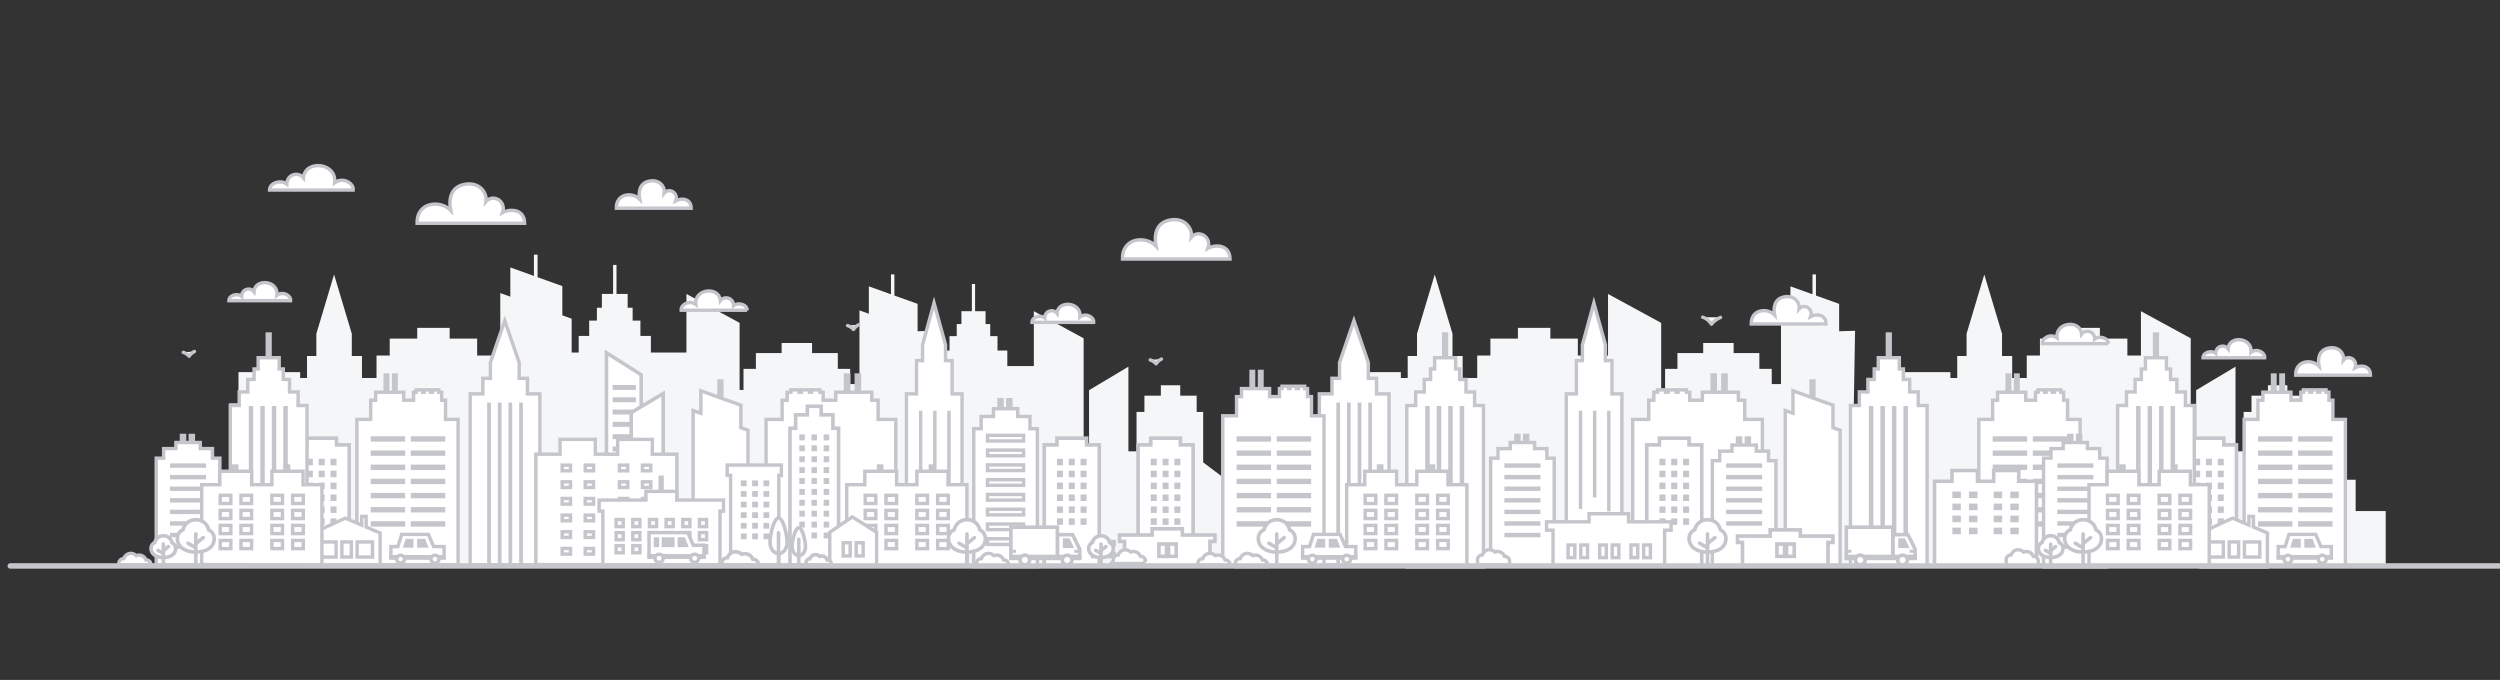 <?xml version="1.0" encoding="utf-8"?>
<!-- Generator: Adobe Illustrator 23.0.6, SVG Export Plug-In . SVG Version: 6.00 Build 0)  -->
<svg version="1.1" id="Layer_1" xmlns="http://www.w3.org/2000/svg" xmlns:xlink="http://www.w3.org/1999/xlink" x="0px" y="0px"
	 viewBox="0 0 691.86 188.17" style="enable-background:new 0 0 691.86 188.17;" xml:space="preserve">
<rect x="0" y="0" width="691.86" height="188.17" fill="#333333" stroke="none"/>
<style type="text/css">
	.st0{fill:#F5F6F7;}
	.st1{fill:#FFFFFF;stroke:#C5C6CC;stroke-width:0.949;stroke-miterlimit:6;}
	.st2{fill:#FFFFFF;stroke:#C5C6CC;stroke-width:0.949;stroke-linecap:round;stroke-linejoin:round;stroke-miterlimit:6;}
	.st3{fill:#FFFFFF;stroke:#C5C6CC;stroke-width:0.949;stroke-miterlimit:10;}
	.st4{fill:#C5C6CC;}
	.st5{fill:#FFFFFF;stroke:#C5C6CC;stroke-miterlimit:10;}
	.st6{fill:none;stroke:#C5C6CC;stroke-width:0.949;stroke-miterlimit:10;}
	.st7{fill:#FFFFFF;stroke:#C5C6CC;stroke-linecap:round;stroke-miterlimit:10;}
	.st8{fill:#FFFFFF;stroke:#C5C6CC;stroke-linecap:round;stroke-linejoin:round;stroke-miterlimit:10;}
	.st9{fill:none;stroke:#C5C6CC;stroke-width:1.5;stroke-linecap:round;stroke-linejoin:round;stroke-miterlimit:10;}
</style>
<polygon class="st0" points="660.23,156.43 660.23,141.43 651.91,141.43 651.91,132.77 645.75,132.77 639.36,127.96 639.36,114 
	637.55,114 637.55,109.49 633.01,109.49 633.01,106.62 627.64,106.62 627.64,109.49 623.09,109.49 623.09,114 620.91,114 
	620.91,124.9 618.66,124.9 618.66,101.48 607.77,107.98 607.77,127.96 606.27,127.96 606.27,93.62 592.49,86.12 592.49,98.4 
	588.74,98.4 588.74,93.71 581.13,93.71 581.13,90.74 572.15,90.74 572.15,93.71 564.54,93.71 564.54,98.4 560.89,98.4 
	560.89,104.61 556.86,104.61 556.86,98.53 554.05,98.53 554.05,92.36 549.14,75.97 544.24,92.36 544.24,98.53 541.65,98.53 
	541.65,104.61 539.76,104.61 539.76,102.99 522.69,102.99 522.69,111.63 520.12,111.63 520.12,133.42 512.6,136.89 513.38,91.54 
	508.97,91.67 508.97,84.09 502.55,81.79 502.55,75.93 501.6,75.93 501.6,81.44 495.49,79.25 495.49,86.83 492.88,85.89 
	492.88,106.29 490.32,106.29 490.32,102.09 486.89,102.09 486.89,97.71 479.77,97.71 479.77,94.92 471.35,94.92 471.35,97.71 
	464.22,97.71 464.22,102.09 460.8,102.09 460.8,107.91 459.72,107.91 459.72,89.35 445.01,81.35 445.01,98.4 436.66,98.4 
	436.66,93.71 429.05,93.71 429.05,90.74 420.07,90.74 420.07,93.71 412.46,93.71 412.46,98.4 408.81,98.4 408.81,104.61 
	404.78,104.61 404.78,98.53 401.97,98.53 401.97,92.36 397.06,75.97 392.15,92.36 392.15,98.53 389.57,98.53 389.57,104.61 
	387.68,104.61 387.68,102.99 370.61,102.99 370.61,111.63 368.03,111.63 368.03,133.42 350.69,141.43 345.53,141.43 345.53,132.77 
	339.37,132.77 332.97,127.96 332.97,114 331.17,114 331.17,109.49 326.62,109.49 326.62,106.62 321.26,106.62 321.26,109.49 
	316.71,109.49 316.71,114 314.53,114 314.53,124.9 312.28,124.9 312.28,101.48 301.39,107.98 301.39,127.96 299.89,127.96 
	299.89,93.62 286.11,86.12 286.11,101.31 278.77,101.31 278.77,97 276.05,97 276.05,93.02 274.04,93.02 274.04,89.69 272.75,89.69 
	272.75,86.12 269.85,86.12 269.85,78.59 268.96,78.59 268.96,86.12 266.07,86.12 266.07,89.69 264.77,89.69 264.77,93.02 
	262.77,93.02 262.77,97 260.04,97 260.04,101.31 258.18,101.31 258.35,91.54 253.94,91.67 253.94,84.09 247.52,81.79 247.52,75.93 
	246.57,75.93 246.57,81.44 240.45,79.25 240.45,86.83 237.85,85.89 237.85,106.29 235.28,106.29 235.28,102.09 231.86,102.09 
	231.86,97.71 224.73,97.71 224.73,94.92 216.31,94.92 216.31,97.71 209.19,97.71 209.19,102.09 205.76,102.09 205.76,107.91 
	204.68,107.91 204.68,89.35 189.97,81.35 189.97,97.56 180.13,97.56 180.13,92.96 177.23,92.96 177.23,88.72 175.08,88.72 
	175.08,85.16 173.7,85.16 173.7,81.35 170.61,81.35 170.61,73.31 169.67,73.31 169.67,81.35 166.57,81.35 166.57,85.16 
	165.19,85.16 165.19,88.72 163.05,88.72 163.05,92.96 160.15,92.96 160.15,97.56 158.2,97.56 158.2,88.2 155.62,87.27 155.62,79.18 
	148.77,76.72 148.77,70.47 147.76,70.47 147.76,76.36 141.23,74.01 141.23,82.1 138.45,81.1 138.45,98.4 132.05,98.4 132.05,93.71 
	124.44,93.71 124.44,90.74 115.46,90.74 115.46,93.71 107.85,93.71 107.85,98.4 104.2,98.4 104.2,104.61 100.17,104.61 
	100.17,98.53 97.36,98.53 97.36,92.36 92.45,75.97 87.55,92.36 87.55,98.53 84.96,98.53 84.96,104.61 83.07,104.61 83.07,102.99 
	66,102.99 66,111.63 63.43,111.63 63.43,133.42 45.93,141.5 45.93,156.82 "/>
<path class="st1" d="M145.19,61.8c0-3.84-3.82-4.19-6.13-2.95c1.16-3.18-2.6-5.33-4.57-3.09c0.36-2.6-1.97-5.51-5.92-4.75
	c-3.85,0.74-4.45,4.07-3.85,7.22c-2.96-3.03-9.46-2.29-9.3,3.57H145.19z"/>
<path class="st1" d="M191.27,57.62c0-2.67-2.65-2.91-4.26-2.05c0.81-2.21-1.81-3.71-3.18-2.15c0.25-1.81-1.37-3.83-4.11-3.3
	c-2.68,0.52-3.09,2.83-2.68,5.02c-2.06-2.11-6.57-1.59-6.47,2.48H191.27z"/>
<path class="st1" d="M74.61,52.58c0-2.14,3.3-2.86,4.76-1.64c0.06-2.78,3.24-3.52,4.62-1.72c0.37-5.11,9.26-4.28,8.62,1.34
	c2.3-1.69,5.34,0.14,5.13,2.03H74.61z"/>
<path class="st1" d="M63.36,83.2c0-1.58,2.43-2.11,3.51-1.21c0.04-2.05,2.39-2.6,3.41-1.27c0.27-3.77,6.83-3.16,6.36,0.99
	c1.7-1.25,3.94,0.1,3.78,1.5H63.36z"/>
<path class="st1" d="M285.61,89.2c0-1.58,2.43-2.11,3.51-1.21c0.04-2.05,2.39-2.6,3.41-1.27c0.27-3.77,6.83-3.16,6.36,0.99
	c1.7-1.25,3.94,0.1,3.78,1.5H285.61z"/>
<path class="st1" d="M206.77,85.87c0-1.69-2.6-2.25-3.76-1.3c-0.05-2.2-2.56-2.78-3.65-1.36c-0.29-4.04-7.31-3.38-6.8,1.05
	c-1.82-1.33-4.22,0.11-4.05,1.6H206.77z"/>
<path class="st1" d="M583.47,95.11c0-1.69-2.6-2.25-3.76-1.3c-0.05-2.2-2.56-2.78-3.65-1.36c-0.29-4.04-7.31-3.38-6.8,1.05
	c-1.82-1.33-4.22,0.11-4.05,1.6H583.47z"/>
<path class="st2" d="M318.31,99.61c0,0,0.98,0.24,1.63,1.07c0.62-0.95,1.48-1.31,1.48-1.31"/>
<path class="st2" d="M234.56,90.11c0,0,0.98,0.24,1.63,1.07c0.62-0.95,1.48-1.31,1.48-1.31"/>
<path class="st1" d="M340.4,71.68c0-3.84-3.82-4.19-6.13-2.95c1.16-3.18-2.6-5.33-4.57-3.09c0.36-2.6-1.97-5.51-5.92-4.75
	c-3.85,0.74-4.45,4.07-3.85,7.22c-2.96-3.03-9.46-2.29-9.3,3.57H340.4z"/>
<path class="st1" d="M505.34,89.66c0-2.67-2.65-2.91-4.26-2.05c0.81-2.21-1.81-3.71-3.18-2.15c0.25-1.81-1.37-3.83-4.11-3.3
	c-2.68,0.52-3.09,2.83-2.68,5.02c-2.06-2.11-6.57-1.59-6.47,2.48H505.34z"/>
<path class="st2" d="M471.21,87.79c0,0,1.29,0.23,2.43,1.93c1.07-1.36,2.51-1.88,2.51-1.88"/>
<path class="st1" d="M656.01,103.82c0-2.67-2.65-2.91-4.26-2.05c0.81-2.21-1.81-3.71-3.18-2.15c0.25-1.81-1.37-3.83-4.11-3.3
	c-2.68,0.52-3.09,2.83-2.68,5.02c-2.06-2.11-6.57-1.59-6.47,2.48H656.01z"/>
<path class="st1" d="M609.68,98.99c0-1.58,2.43-2.11,3.51-1.21c0.04-2.05,2.39-2.6,3.41-1.27c0.27-3.77,6.83-3.16,6.36,0.99
	c1.7-1.25,3.94,0.1,3.78,1.5H609.68z"/>
<path class="st2" d="M50.71,97.51c0,0,0.98,0.24,1.63,1.07c0.63-0.95,1.48-1.31,1.48-1.31"/>
<g>
	<polygon class="st3" points="149.4,109 145.96,109 145.96,104.7 143.68,104.7 143.68,100.34 139.69,88.75 135.71,100.34 
		135.71,104.7 133.62,104.7 133.62,109 130.12,109 130.12,156.32 149.4,156.32 	"/>
	<polygon class="st4" points="135.86,111.4 134.82,111.4 134.82,156.32 135.86,156.32 135.86,111.4 	"/>
	<polygon class="st4" points="138.81,111.4 137.77,111.4 137.77,156.32 138.81,156.32 138.81,111.4 	"/>
	<polygon class="st4" points="141.75,111.4 140.72,111.4 140.72,156.32 141.75,156.32 141.75,111.4 	"/>
	<polygon class="st4" points="144.7,111.4 143.67,111.4 143.67,156.32 144.7,156.32 144.7,111.4 	"/>
</g>
<g>
	<polygon class="st3" points="384.4,109 380.95,109 380.95,104.7 378.67,104.7 378.67,100.34 374.69,88.75 370.71,100.34 
		370.71,104.7 368.61,104.7 368.61,109 365.12,109 365.12,156.32 384.4,156.32 	"/>
	<polygon class="st4" points="370.85,111.4 369.82,111.4 369.82,156.32 370.85,156.32 370.85,111.4 	"/>
	<polygon class="st4" points="373.8,111.4 372.77,111.4 372.77,156.32 373.8,156.32 373.8,111.4 	"/>
	<polygon class="st4" points="376.75,111.4 375.72,111.4 375.72,156.32 376.75,156.32 376.75,111.4 	"/>
	<polygon class="st4" points="379.7,111.4 378.66,111.4 378.66,156.32 379.7,156.32 379.7,111.4 	"/>
</g>
<polygon class="st3" points="216.45,116.07 216.45,110.76 217.84,110.76 217.84,108.54 218.87,108.54 218.87,107.89 221.09,107.89 
	221.09,108.54 221.81,108.54 221.81,107.89 224.02,107.89 224.02,108.54 224.56,108.54 224.56,107.89 226.89,107.89 226.89,108.54 
	227.8,108.54 227.8,110.76 231.29,110.76 231.29,108.54 233.98,108.54 233.98,103.79 234.87,103.79 234.87,108.54 236.97,108.54 
	236.97,103.79 237.85,103.79 237.85,108.54 241.25,108.54 241.25,110.76 243.01,110.76 243.01,116.07 247.9,116.07 247.9,156.32 
	212,156.32 212,116.07 "/>
<polyline class="st3" points="451.84,156.32 451.84,116.07 456.28,116.07 456.28,110.76 457.68,110.76 457.68,108.54 458.71,108.54 
	458.71,107.89 460.92,107.89 460.92,108.54 461.64,108.54 461.64,107.89 463.86,107.89 463.86,108.54 464.39,108.54 464.39,107.89 
	466.72,107.89 466.72,108.54 467.63,108.54 467.63,110.76 471.13,110.76 471.13,108.54 473.82,108.54 473.82,103.79 474.7,103.79 
	474.7,108.54 476.8,108.54 476.8,103.79 477.68,103.79 477.68,108.54 481.08,108.54 481.08,110.76 482.84,110.76 482.84,116.07 
	487.73,116.07 487.73,156.32 "/>
<polygon class="st3" points="266.24,109 263.49,109 263.49,99.8 261.67,99.8 261.67,95.44 258.49,83.85 255.31,95.44 255.31,99.8 
	253.64,99.8 253.64,109 250.85,109 250.85,156.32 266.24,156.32 "/>
<line class="st3" x1="254.79" y1="113.68" x2="254.79" y2="140.84"/>
<line class="st3" x1="258.71" y1="113.68" x2="258.71" y2="137.68"/>
<line class="st3" x1="262.62" y1="113.68" x2="262.62" y2="141.51"/>
<polygon class="st3" points="205.03,118.35 205.03,112.13 199.76,110.24 199.76,105.43 198.98,105.43 198.98,109.96 193.96,108.15 
	193.96,114.37 191.82,113.61 191.82,156.32 207,156.32 207,119.06 "/>
<polyline class="st3" points="509.24,157.17 509.24,119.06 507.26,118.35 507.26,112.13 501.99,110.24 501.99,105.43 501.21,105.43 
	501.21,109.96 496.2,108.15 496.2,114.37 494.06,113.61 494.06,157.17 "/>
<g>
	<polygon class="st5" points="93.13,123.12 93.13,121.26 84.92,121.26 84.92,123.12 81.41,123.12 81.41,156.32 96.64,156.32 
		96.64,123.12 	"/>
	<polygon class="st4" points="86.59,126.96 84.92,126.96 84.92,128.76 86.59,128.76 86.59,126.96 	"/>
	<polygon class="st4" points="89.86,126.96 88.19,126.96 88.19,128.76 89.86,128.76 89.86,126.96 	"/>
	<polygon class="st4" points="93.13,126.96 91.46,126.96 91.46,128.76 93.13,128.76 93.13,126.96 	"/>
	<polygon class="st4" points="86.59,130.26 84.92,130.26 84.92,132.06 86.59,132.06 86.59,130.26 	"/>
	<polygon class="st4" points="89.86,130.26 88.19,130.26 88.19,132.06 89.86,132.06 89.86,130.26 	"/>
	<polygon class="st4" points="93.13,130.26 91.46,130.26 91.46,132.06 93.13,132.06 93.13,130.26 	"/>
	<polygon class="st4" points="86.59,133.55 84.92,133.55 84.92,135.35 86.59,135.35 86.59,133.55 	"/>
	<polygon class="st4" points="89.86,133.55 88.19,133.55 88.19,135.35 89.86,135.35 89.86,133.55 	"/>
	<polygon class="st4" points="93.13,133.55 91.46,133.55 91.46,135.35 93.13,135.35 93.13,133.55 	"/>
	<polygon class="st4" points="86.59,136.85 84.92,136.85 84.92,138.65 86.59,138.65 86.59,136.85 	"/>
	<polygon class="st4" points="89.86,136.85 88.19,136.85 88.19,138.65 89.86,138.65 89.86,136.85 	"/>
	<polygon class="st4" points="93.13,136.85 91.46,136.85 91.46,138.65 93.13,138.65 93.13,136.85 	"/>
	<polygon class="st4" points="86.59,140.15 84.92,140.15 84.92,141.95 86.59,141.95 86.59,140.15 	"/>
	<polygon class="st4" points="89.86,140.15 88.19,140.15 88.19,141.95 89.86,141.95 89.86,140.15 	"/>
	<polygon class="st4" points="93.13,140.15 91.46,140.15 91.46,141.95 93.13,141.95 93.13,140.15 	"/>
	<polygon class="st4" points="86.59,143.45 84.92,143.45 84.92,145.25 86.59,145.25 86.59,143.45 	"/>
	<polygon class="st4" points="89.86,143.45 88.19,143.45 88.19,145.25 89.86,145.25 89.86,143.45 	"/>
	<polygon class="st4" points="93.13,143.45 91.46,143.45 91.46,145.25 93.13,145.25 93.13,143.45 	"/>
</g>
<g>
	<polyline class="st5" points="304.21,156.82 304.21,123.12 300.71,123.12 300.71,121.26 292.5,121.26 292.5,123.12 288.99,123.12 
		288.99,156.82 	"/>
	<g>
		<polygon class="st4" points="294.17,126.96 292.5,126.96 292.5,128.76 294.17,128.76 294.17,126.96 		"/>
		<polygon class="st4" points="297.44,126.96 295.77,126.96 295.77,128.76 297.44,128.76 297.44,126.96 		"/>
		<polygon class="st4" points="300.71,126.96 299.04,126.96 299.04,128.76 300.71,128.76 300.71,126.96 		"/>
		<polygon class="st4" points="294.17,130.26 292.5,130.26 292.5,132.06 294.17,132.06 294.17,130.26 		"/>
		<polygon class="st4" points="297.44,130.26 295.77,130.26 295.77,132.06 297.44,132.06 297.44,130.26 		"/>
		<polygon class="st4" points="300.71,130.26 299.04,130.26 299.04,132.06 300.71,132.06 300.71,130.26 		"/>
		<polygon class="st4" points="294.17,133.55 292.5,133.55 292.5,135.35 294.17,135.35 294.17,133.55 		"/>
		<polygon class="st4" points="297.44,133.55 295.77,133.55 295.77,135.35 297.44,135.35 297.44,133.55 		"/>
		<polygon class="st4" points="300.71,133.55 299.04,133.55 299.04,135.35 300.71,135.35 300.71,133.55 		"/>
		<polygon class="st4" points="294.17,136.85 292.5,136.85 292.5,138.65 294.17,138.65 294.17,136.85 		"/>
		<polygon class="st4" points="297.44,136.85 295.77,136.85 295.77,138.65 297.44,138.65 297.44,136.85 		"/>
		<polygon class="st4" points="300.71,136.85 299.04,136.85 299.04,138.65 300.71,138.65 300.71,136.85 		"/>
		<polygon class="st4" points="294.17,140.15 292.5,140.15 292.5,141.95 294.17,141.95 294.17,140.15 		"/>
		<polygon class="st4" points="297.44,140.15 295.77,140.15 295.77,141.95 297.44,141.95 297.44,140.15 		"/>
		<polygon class="st4" points="300.71,140.15 299.04,140.15 299.04,141.95 300.71,141.95 300.71,140.15 		"/>
		<polygon class="st4" points="294.17,143.45 292.5,143.45 292.5,145.25 294.17,145.25 294.17,143.45 		"/>
		<polygon class="st4" points="297.44,143.45 295.77,143.45 295.77,145.25 297.44,145.25 297.44,143.45 		"/>
		<polygon class="st4" points="300.71,143.45 299.04,143.45 299.04,145.25 300.71,145.25 300.71,143.45 		"/>
	</g>
</g>
<g>
	<polygon class="st5" points="326.67,123.12 326.67,121.26 318.46,121.26 318.46,123.12 314.96,123.12 314.96,156.32 330.18,156.32 
		330.18,123.12 	"/>
	<g>
		<polygon class="st4" points="320.13,126.96 318.46,126.96 318.46,128.76 320.13,128.76 320.13,126.96 		"/>
		<polygon class="st4" points="323.4,126.96 321.73,126.96 321.73,128.76 323.4,128.76 323.4,126.96 		"/>
		<polygon class="st4" points="326.67,126.96 325,126.96 325,128.76 326.67,128.76 326.67,126.96 		"/>
		<polygon class="st4" points="320.13,130.26 318.46,130.26 318.46,132.06 320.13,132.06 320.13,130.26 		"/>
		<polygon class="st4" points="323.4,130.26 321.73,130.26 321.73,132.06 323.4,132.06 323.4,130.26 		"/>
		<polygon class="st4" points="326.67,130.26 325,130.26 325,132.06 326.67,132.06 326.67,130.26 		"/>
		<polygon class="st4" points="320.13,133.55 318.46,133.55 318.46,135.35 320.13,135.35 320.13,133.55 		"/>
		<polygon class="st4" points="323.4,133.55 321.73,133.55 321.73,135.35 323.4,135.35 323.4,133.55 		"/>
		<polygon class="st4" points="326.67,133.55 325,133.55 325,135.35 326.67,135.35 326.67,133.55 		"/>
		<polygon class="st4" points="320.13,136.85 318.46,136.85 318.46,138.65 320.13,138.65 320.13,136.85 		"/>
		<polygon class="st4" points="323.4,136.85 321.73,136.85 321.73,138.65 323.4,138.65 323.4,136.85 		"/>
		<polygon class="st4" points="326.67,136.85 325,136.85 325,138.65 326.67,138.65 326.67,136.85 		"/>
		<polygon class="st4" points="320.13,140.15 318.46,140.15 318.46,141.95 320.13,141.95 320.13,140.15 		"/>
		<polygon class="st4" points="323.4,140.15 321.73,140.15 321.73,141.95 323.4,141.95 323.4,140.15 		"/>
		<polygon class="st4" points="326.67,140.15 325,140.15 325,141.95 326.67,141.95 326.67,140.15 		"/>
		<polygon class="st4" points="320.13,143.45 318.46,143.45 318.46,145.25 320.13,145.25 320.13,143.45 		"/>
		<polygon class="st4" points="323.4,143.45 321.73,143.45 321.73,145.25 323.4,145.25 323.4,143.45 		"/>
		<polygon class="st4" points="326.67,143.45 325,143.45 325,145.25 326.67,145.25 326.67,143.45 		"/>
	</g>
</g>
<g>
	<polyline class="st5" points="470.95,156.97 470.95,123.12 467.44,123.12 467.44,121.26 459.24,121.26 459.24,123.12 
		455.73,123.12 455.73,156.97 	"/>
	<g>
		<polygon class="st4" points="460.91,126.96 459.24,126.96 459.24,128.76 460.91,128.76 460.91,126.96 		"/>
		<polygon class="st4" points="464.17,126.96 462.5,126.96 462.5,128.76 464.17,128.76 464.17,126.96 		"/>
		<polygon class="st4" points="467.44,126.96 465.77,126.96 465.77,128.76 467.44,128.76 467.44,126.96 		"/>
		<polygon class="st4" points="460.91,130.26 459.24,130.26 459.24,132.06 460.91,132.06 460.91,130.26 		"/>
		<polygon class="st4" points="464.17,130.26 462.5,130.26 462.5,132.06 464.17,132.06 464.17,130.26 		"/>
		<polygon class="st4" points="467.44,130.26 465.77,130.26 465.77,132.06 467.44,132.06 467.44,130.26 		"/>
		<polygon class="st4" points="460.91,133.55 459.24,133.55 459.24,135.35 460.91,135.35 460.91,133.55 		"/>
		<polygon class="st4" points="464.17,133.55 462.5,133.55 462.5,135.35 464.17,135.35 464.17,133.55 		"/>
		<polygon class="st4" points="467.44,133.55 465.77,133.55 465.77,135.35 467.44,135.35 467.44,133.55 		"/>
		<polygon class="st4" points="460.91,136.85 459.24,136.85 459.24,138.65 460.91,138.65 460.91,136.85 		"/>
		<polygon class="st4" points="464.17,136.85 462.5,136.85 462.5,138.65 464.17,138.65 464.17,136.85 		"/>
		<polygon class="st4" points="467.44,136.85 465.77,136.85 465.77,138.65 467.44,138.65 467.44,136.85 		"/>
		<polygon class="st4" points="460.91,140.15 459.24,140.15 459.24,141.95 460.91,141.95 460.91,140.15 		"/>
		<polygon class="st4" points="464.17,140.15 462.5,140.15 462.5,141.95 464.17,141.95 464.17,140.15 		"/>
		<polygon class="st4" points="467.44,140.15 465.77,140.15 465.77,141.95 467.44,141.95 467.44,140.15 		"/>
		<polygon class="st4" points="460.91,143.45 459.24,143.45 459.24,145.25 460.91,145.25 460.91,143.45 		"/>
		<polygon class="st4" points="464.17,143.45 462.5,143.45 462.5,145.25 464.17,145.25 464.17,143.45 		"/>
		<polygon class="st4" points="467.44,143.45 465.77,143.45 465.77,145.25 467.44,145.25 467.44,143.45 		"/>
	</g>
</g>
<g>
	<polygon class="st3" points="58.8,126.8 58.8,124.15 55.41,124.15 55.41,122.46 53.51,122.46 53.51,120.51 52.66,120.51 
		52.66,122.46 51.07,122.46 51.07,120.51 50.22,120.51 50.22,122.46 48.68,122.46 48.68,124.15 45.28,124.15 45.28,126.8 
		43.24,126.8 43.24,156.32 60.84,156.32 60.84,126.8 	"/>
	<polygon class="st4" points="57.03,128.24 47.05,128.24 47.05,129.46 57.03,129.46 57.03,128.24 	"/>
	<polygon class="st4" points="57.03,131.44 47.05,131.44 47.05,132.66 57.03,132.66 57.03,131.44 	"/>
	<polygon class="st4" points="57.03,134.65 47.05,134.65 47.05,135.86 57.03,135.86 57.03,134.65 	"/>
	<polygon class="st4" points="57.03,137.85 47.05,137.85 47.05,139.07 57.03,139.07 57.03,137.85 	"/>
	<polygon class="st4" points="57.03,141.05 47.05,141.05 47.05,142.27 57.03,142.27 57.03,141.05 	"/>
	<polygon class="st4" points="57.03,144.26 47.05,144.26 47.05,145.48 57.03,145.48 57.03,144.26 	"/>
	<polygon class="st4" points="57.03,147.46 47.05,147.46 47.05,148.68 57.03,148.68 57.03,147.46 	"/>
</g>
<g>
	<polyline class="st3" points="430.12,157.16 430.12,126.8 428.08,126.8 428.08,124.15 424.68,124.15 424.68,122.46 422.78,122.46 
		422.78,120.51 421.94,120.51 421.94,122.46 420.35,122.46 420.35,120.51 419.5,120.51 419.5,122.46 417.95,122.46 417.95,124.15 
		414.56,124.15 414.56,126.8 412.52,126.8 412.52,157.16 	"/>
	<polygon class="st4" points="426.31,128.24 416.33,128.24 416.33,129.46 426.31,129.46 426.31,128.24 	"/>
	<polygon class="st4" points="426.31,131.44 416.33,131.44 416.33,132.66 426.31,132.66 426.31,131.44 	"/>
	<polygon class="st4" points="426.31,134.65 416.33,134.65 416.33,135.86 426.31,135.86 426.31,134.65 	"/>
	<polygon class="st4" points="426.31,137.85 416.33,137.85 416.33,139.07 426.31,139.07 426.31,137.85 	"/>
	<polygon class="st4" points="426.31,141.05 416.33,141.05 416.33,142.27 426.31,142.27 426.31,141.05 	"/>
	<polygon class="st4" points="426.31,144.26 416.33,144.26 416.33,145.48 426.31,145.48 426.31,144.26 	"/>
	<polygon class="st4" points="426.31,147.46 416.33,147.46 416.33,148.68 426.31,148.68 426.31,147.46 	"/>
</g>
<g>
	<polyline class="st3" points="491.47,157.01 491.47,127.49 489.43,127.49 489.43,124.85 486.04,124.85 486.04,123.16 
		484.14,123.16 484.14,121.21 483.29,121.21 483.29,123.16 481.7,123.16 481.7,121.21 480.86,121.21 480.86,123.16 479.31,123.16 
		479.31,124.85 475.92,124.85 475.92,127.49 473.88,127.49 473.88,157.01 	"/>
	<polygon class="st4" points="487.66,128.24 477.69,128.24 477.69,129.46 487.66,129.46 487.66,128.24 	"/>
	<polygon class="st4" points="487.66,131.44 477.69,131.44 477.69,132.66 487.66,132.66 487.66,131.44 	"/>
	<polygon class="st4" points="487.66,134.65 477.69,134.65 477.69,135.86 487.66,135.86 487.66,134.65 	"/>
	<polygon class="st4" points="487.66,137.85 477.69,137.85 477.69,139.07 487.66,139.07 487.66,137.85 	"/>
	<polygon class="st4" points="487.66,141.05 477.69,141.05 477.69,142.27 487.66,142.27 487.66,141.05 	"/>
	<polygon class="st4" points="487.66,144.26 477.69,144.26 477.69,145.48 487.66,145.48 487.66,144.26 	"/>
</g>
<polygon class="st4" points="57.03,150.67 47.05,150.67 47.05,151.89 57.03,151.89 57.03,150.67 "/>
<polygon class="st3" points="285.04,118.64 285.04,115.26 281.65,115.26 281.65,113.11 279.75,113.11 279.75,110.62 278.9,110.62 
	278.9,113.11 277.31,113.11 277.31,110.62 276.46,110.62 276.46,113.11 274.92,113.11 274.92,115.26 271.52,115.26 271.52,118.64 
	269.48,118.64 269.48,156.82 287.08,156.82 287.08,118.64 "/>
<rect x="273.29" y="120.48" class="st3" width="9.98" height="1.56"/>
<rect x="273.29" y="124.57" class="st3" width="9.98" height="1.56"/>
<rect x="273.29" y="128.66" class="st3" width="9.98" height="1.56"/>
<rect x="273.29" y="132.75" class="st3" width="9.98" height="1.56"/>
<rect x="273.29" y="136.84" class="st3" width="9.98" height="1.56"/>
<rect x="273.29" y="140.93" class="st3" width="9.98" height="1.56"/>
<rect x="273.29" y="145.02" class="st3" width="9.98" height="1.56"/>
<rect x="273.29" y="149.11" class="st3" width="9.98" height="1.56"/>
<g>
	<polygon class="st3" points="82.5,112.22 82.5,108.47 80.13,108.47 80.13,105.01 78.39,105.01 78.39,102.11 77.26,102.11 77.26,99 
		74.74,99 74.74,92.44 73.97,92.44 73.97,99 71.45,99 71.45,102.11 70.32,102.11 70.32,105.01 68.57,105.01 68.57,108.47 
		66.2,108.47 66.2,112.22 63.74,112.22 63.74,156.32 84.96,156.32 84.96,112.22 	"/>
	<polygon class="st4" points="70.08,112.36 68.85,112.36 68.85,147.94 70.08,147.94 70.08,112.36 	"/>
	<polygon class="st4" points="73.27,112.36 72.03,112.36 72.03,147.94 73.27,147.94 73.27,112.36 	"/>
	<polygon class="st4" points="76.45,112.36 75.22,112.36 75.22,147.94 76.45,147.94 76.45,112.36 	"/>
	<polygon class="st4" points="79.64,112.36 78.4,112.36 78.4,147.94 79.64,147.94 79.64,112.36 	"/>
</g>
<g>
	<polyline class="st3" points="410.54,157.32 410.54,112.22 408.08,112.22 408.08,108.47 405.71,108.47 405.71,105.01 
		403.96,105.01 403.96,102.11 402.83,102.11 402.83,99 400.31,99 400.31,92.44 399.54,92.44 399.54,99 397.02,99 397.02,102.11 
		395.89,102.11 395.89,105.01 394.15,105.01 394.15,108.47 391.78,108.47 391.78,112.22 389.32,112.22 389.32,157.32 	"/>
	<polygon class="st4" points="395.66,112.36 394.42,112.36 394.42,147.94 395.66,147.94 395.66,112.36 	"/>
	<polygon class="st4" points="398.84,112.36 397.6,112.36 397.6,147.94 398.84,147.94 398.84,112.36 	"/>
	<polygon class="st4" points="402.03,112.36 400.79,112.36 400.79,147.94 402.03,147.94 402.03,112.36 	"/>
	<polygon class="st4" points="405.21,112.36 403.97,112.36 403.97,147.94 405.21,147.94 405.21,112.36 	"/>
</g>
<g>
	<polyline class="st3" points="533.32,157.17 533.32,112.22 530.86,112.22 530.86,108.47 528.49,108.47 528.49,105.01 
		526.75,105.01 526.75,102.11 525.62,102.11 525.62,99 523.1,99 523.1,92.44 522.33,92.44 522.33,99 519.81,99 519.81,102.11 
		518.68,102.11 518.68,105.01 516.93,105.01 516.93,108.47 514.56,108.47 514.56,112.22 512.1,112.22 512.1,157.17 	"/>
	<polygon class="st4" points="518.44,112.36 517.2,112.36 517.2,147.94 518.44,147.94 518.44,112.36 	"/>
	<polygon class="st4" points="521.63,112.36 520.39,112.36 520.39,147.94 521.63,147.94 521.63,112.36 	"/>
	<polygon class="st4" points="524.81,112.36 523.57,112.36 523.57,147.94 524.81,147.94 524.81,112.36 	"/>
	<polygon class="st4" points="528,112.36 526.76,112.36 526.76,147.94 528,147.94 528,112.36 	"/>
</g>
<polygon class="st5" points="230.51,118.52 230.51,114.8 227.26,114.8 227.26,112.43 223.43,112.43 223.43,114.8 220.18,114.8 
	220.18,118.52 218.62,118.52 218.62,156.32 232.07,156.32 232.07,118.52 "/>
<polygon class="st4" points="222.73,120.22 221.21,120.22 221.21,121.88 222.73,121.88 222.73,120.22 "/>
<polygon class="st4" points="226.09,120.22 224.58,120.22 224.58,121.88 226.09,121.88 226.09,120.22 "/>
<polygon class="st4" points="229.46,120.22 227.94,120.22 227.94,121.88 229.46,121.88 229.46,120.22 "/>
<polygon class="st4" points="222.73,123.24 221.21,123.24 221.21,124.89 222.73,124.89 222.73,123.24 "/>
<polygon class="st4" points="226.09,123.24 224.58,123.24 224.58,124.89 226.09,124.89 226.09,123.24 "/>
<polygon class="st4" points="229.46,123.24 227.94,123.24 227.94,124.89 229.46,124.89 229.46,123.24 "/>
<polygon class="st4" points="222.73,126.26 221.21,126.26 221.21,127.91 222.73,127.91 222.73,126.26 "/>
<polygon class="st4" points="226.09,126.26 224.58,126.26 224.58,127.91 226.09,127.91 226.09,126.26 "/>
<polygon class="st4" points="229.46,126.26 227.94,126.26 227.94,127.91 229.46,127.91 229.46,126.26 "/>
<polygon class="st4" points="222.73,129.27 221.21,129.27 221.21,130.92 222.73,130.92 222.73,129.27 "/>
<polygon class="st4" points="226.09,129.27 224.58,129.27 224.58,130.92 226.09,130.92 226.09,129.27 "/>
<polygon class="st4" points="229.46,129.27 227.94,129.27 227.94,130.92 229.46,130.92 229.46,129.27 "/>
<polygon class="st4" points="222.73,132.29 221.21,132.29 221.21,133.94 222.73,133.94 222.73,132.29 "/>
<polygon class="st4" points="226.09,132.29 224.58,132.29 224.58,133.94 226.09,133.94 226.09,132.29 "/>
<polygon class="st4" points="229.46,132.29 227.94,132.29 227.94,133.94 229.46,133.94 229.46,132.29 "/>
<polygon class="st4" points="222.73,135.3 221.21,135.3 221.21,136.96 222.73,136.96 222.73,135.3 "/>
<polygon class="st4" points="226.09,135.3 224.58,135.3 224.58,136.96 226.09,136.96 226.09,135.3 "/>
<polygon class="st4" points="229.46,135.3 227.94,135.3 227.94,136.96 229.46,136.96 229.46,135.3 "/>
<polygon class="st4" points="222.73,138.32 221.21,138.32 221.21,139.97 222.73,139.97 222.73,138.32 "/>
<polygon class="st4" points="226.09,138.32 224.58,138.32 224.58,139.97 226.09,139.97 226.09,138.32 "/>
<polygon class="st4" points="229.46,138.32 227.94,138.32 227.94,139.97 229.46,139.97 229.46,138.32 "/>
<polygon class="st4" points="222.73,141.33 221.21,141.33 221.21,142.99 222.73,142.99 222.73,141.33 "/>
<polygon class="st4" points="226.09,141.33 224.58,141.33 224.58,142.99 226.09,142.99 226.09,141.33 "/>
<polygon class="st4" points="229.46,141.33 227.94,141.33 227.94,142.99 229.46,142.99 229.46,141.33 "/>
<polygon class="st4" points="222.73,144.35 221.21,144.35 221.21,146 222.73,146 222.73,144.35 "/>
<polygon class="st4" points="226.09,144.35 224.58,144.35 224.58,146 226.09,146 226.09,144.35 "/>
<polygon class="st4" points="229.46,144.35 227.94,144.35 227.94,146 229.46,146 229.46,144.35 "/>
<polygon class="st4" points="222.73,147.36 221.21,147.36 221.21,149.02 222.73,149.02 222.73,147.36 "/>
<polygon class="st4" points="226.09,147.36 224.58,147.36 224.58,149.02 226.09,149.02 226.09,147.36 "/>
<polygon class="st4" points="229.46,147.36 227.94,147.36 227.94,149.02 229.46,149.02 229.46,147.36 "/>
<polygon class="st5" points="177.45,156.32 167.83,156.32 167.83,97.63 177.45,103.72 "/>
<polygon class="st4" points="175.97,106.54 169.54,106.54 169.54,107.91 175.97,107.91 175.97,106.54 "/>
<polygon class="st4" points="175.97,109.95 169.54,109.95 169.54,111.32 175.97,111.32 175.97,109.95 "/>
<polygon class="st4" points="175.97,113.35 169.54,113.35 169.54,114.72 175.97,114.72 175.97,113.35 "/>
<polygon class="st4" points="175.97,116.75 169.54,116.75 169.54,118.12 175.97,118.12 175.97,116.75 "/>
<polygon class="st4" points="175.97,120.16 169.54,120.16 169.54,121.53 175.97,121.53 175.97,120.16 "/>
<polygon class="st4" points="175.97,123.56 169.54,123.56 169.54,124.93 175.97,124.93 175.97,123.56 "/>
<polygon class="st4" points="175.97,126.74 169.54,126.74 169.54,128.11 175.97,128.11 175.97,126.74 "/>
<polygon class="st4" points="175.97,130.14 169.54,130.14 169.54,131.51 175.97,131.51 175.97,130.14 "/>
<polygon class="st4" points="175.97,133.54 169.54,133.54 169.54,134.91 175.97,134.91 175.97,133.54 "/>
<polygon class="st4" points="175.97,136.94 169.54,136.94 169.54,138.31 175.97,138.31 175.97,136.94 "/>
<polygon class="st4" points="175.97,140.35 169.54,140.35 169.54,141.72 175.97,141.72 175.97,140.35 "/>
<polygon class="st4" points="175.97,143.75 169.54,143.75 169.54,145.12 175.97,145.12 175.97,143.75 "/>
<polygon class="st5" points="174.69,156.32 183.53,156.32 183.53,108.91 174.69,114.18 "/>
<g>
	<polygon class="st3" points="123.3,116.07 123.3,110.76 122.22,110.76 122.22,108.54 121.41,108.54 121.41,107.89 119.69,107.89 
		119.69,108.54 119.12,108.54 119.12,107.89 117.39,107.89 117.39,108.54 116.98,108.54 116.98,107.89 115.16,107.89 115.16,108.54 
		114.45,108.54 114.45,110.76 111.72,110.76 111.72,108.54 109.62,108.54 109.62,103.79 108.93,103.79 108.93,108.54 107.29,108.54 
		107.29,103.79 106.6,103.79 106.6,108.54 103.95,108.54 103.95,110.76 102.58,110.76 102.58,116.07 98.76,116.07 98.76,156.32 
		126.77,156.32 126.77,116.07 	"/>
	<g>
		<polygon class="st4" points="112.12,120.74 102.6,120.74 102.6,122.23 112.12,122.23 112.12,120.74 		"/>
		<polygon class="st4" points="123.22,120.74 113.69,120.74 113.69,122.23 123.22,122.23 123.22,120.74 		"/>
		<polygon class="st4" points="112.12,124.66 102.6,124.66 102.6,126.15 112.12,126.15 112.12,124.66 		"/>
		<polygon class="st4" points="123.22,124.66 113.69,124.66 113.69,126.15 123.22,126.15 123.22,124.66 		"/>
		<polygon class="st4" points="112.12,128.57 102.6,128.57 102.6,130.07 112.12,130.07 112.12,128.57 		"/>
		<polygon class="st4" points="123.22,128.57 113.69,128.57 113.69,130.07 123.22,130.07 123.22,128.57 		"/>
		<polygon class="st4" points="112.12,132.49 102.6,132.49 102.6,133.98 112.12,133.98 112.12,132.49 		"/>
		<polygon class="st4" points="123.22,132.49 113.69,132.49 113.69,133.98 123.22,133.98 123.22,132.49 		"/>
		<polygon class="st4" points="112.12,136.41 102.6,136.41 102.6,137.9 112.12,137.9 112.12,136.41 		"/>
		<polygon class="st4" points="123.22,136.41 113.69,136.41 113.69,137.9 123.22,137.9 123.22,136.41 		"/>
		<polygon class="st4" points="112.12,140.33 102.6,140.33 102.6,141.82 112.12,141.82 112.12,140.33 		"/>
		<polygon class="st4" points="123.22,140.33 113.69,140.33 113.69,141.82 123.22,141.82 123.22,140.33 		"/>
		<polygon class="st4" points="112.12,144.24 102.6,144.24 102.6,145.74 112.12,145.74 112.12,144.24 		"/>
		<polygon class="st4" points="123.22,144.24 113.69,144.24 113.69,145.74 123.22,145.74 123.22,144.24 		"/>
	</g>
</g>
<g>
	<polyline class="st3" points="366.41,155.97 366.41,115.07 362.94,115.07 362.94,109.76 361.85,109.76 361.85,107.54 
		361.05,107.54 361.05,106.89 359.32,106.89 359.32,107.54 358.75,107.54 358.75,106.89 357.03,106.89 357.03,107.54 356.61,107.54 
		356.61,106.89 354.79,106.89 354.79,107.54 354.08,107.54 354.08,109.76 351.35,109.76 351.35,107.54 349.25,107.54 349.25,102.79 
		348.56,102.79 348.56,107.54 346.92,107.54 346.92,102.79 346.23,102.79 346.23,107.54 343.58,107.54 343.58,109.76 342.21,109.76 
		342.21,115.07 338.39,115.07 338.39,155.97 	"/>
	<g>
		<polygon class="st4" points="351.75,120.74 342.23,120.74 342.23,122.23 351.75,122.23 351.75,120.74 		"/>
		<polygon class="st4" points="362.85,120.74 353.33,120.74 353.33,122.23 362.85,122.23 362.85,120.74 		"/>
		<polygon class="st4" points="351.75,124.66 342.23,124.66 342.23,126.15 351.75,126.15 351.75,124.66 		"/>
		<polygon class="st4" points="362.85,124.66 353.33,124.66 353.33,126.15 362.85,126.15 362.85,124.66 		"/>
		<polygon class="st4" points="351.75,128.57 342.23,128.57 342.23,130.07 351.75,130.07 351.75,128.57 		"/>
		<polygon class="st4" points="362.85,128.57 353.33,128.57 353.33,130.07 362.85,130.07 362.85,128.57 		"/>
		<polygon class="st4" points="351.75,132.49 342.23,132.49 342.23,133.98 351.75,133.98 351.75,132.49 		"/>
		<polygon class="st4" points="362.85,132.49 353.33,132.49 353.33,133.98 362.85,133.98 362.85,132.49 		"/>
		<polygon class="st4" points="351.75,136.41 342.23,136.41 342.23,137.9 351.75,137.9 351.75,136.41 		"/>
		<polygon class="st4" points="362.85,136.41 353.33,136.41 353.33,137.9 362.85,137.9 362.85,136.41 		"/>
		<polygon class="st4" points="351.75,140.33 342.23,140.33 342.23,141.82 351.75,141.82 351.75,140.33 		"/>
		<polygon class="st4" points="362.85,140.33 353.33,140.33 353.33,141.82 362.85,141.82 362.85,140.33 		"/>
		<polygon class="st4" points="351.75,144.24 342.23,144.24 342.23,145.74 351.75,145.74 351.75,144.24 		"/>
		<polygon class="st4" points="362.85,144.24 353.33,144.24 353.33,145.74 362.85,145.74 362.85,144.24 		"/>
	</g>
</g>
<g>
	<polygon class="st3" points="572.18,116.07 572.18,110.76 571.09,110.76 571.09,108.54 570.29,108.54 570.29,107.89 568.56,107.89 
		568.56,108.54 567.99,108.54 567.99,107.89 566.27,107.89 566.27,108.54 565.85,108.54 565.85,107.89 564.03,107.89 564.03,108.54 
		563.32,108.54 563.32,110.76 560.59,110.76 560.59,108.54 558.49,108.54 558.49,103.79 557.8,103.79 557.8,108.54 556.16,108.54 
		556.16,103.79 555.47,103.79 555.47,108.54 552.82,108.54 552.82,110.76 551.45,110.76 551.45,116.07 547.63,116.07 547.63,156.32 
		575.65,156.32 575.65,116.07 	"/>
	<g>
		<polygon class="st4" points="560.99,120.74 551.47,120.74 551.47,122.23 560.99,122.23 560.99,120.74 		"/>
		<polygon class="st4" points="572.09,120.74 562.57,120.74 562.57,122.23 572.09,122.23 572.09,120.74 		"/>
		<polygon class="st4" points="560.99,124.66 551.47,124.66 551.47,126.15 560.99,126.15 560.99,124.66 		"/>
		<polygon class="st4" points="572.09,124.66 562.57,124.66 562.57,126.15 572.09,126.15 572.09,124.66 		"/>
		<polygon class="st4" points="560.99,128.57 551.47,128.57 551.47,130.07 560.99,130.07 560.99,128.57 		"/>
		<polygon class="st4" points="572.09,128.57 562.57,128.57 562.57,130.07 572.09,130.07 572.09,128.57 		"/>
		<polygon class="st4" points="560.99,132.49 551.47,132.49 551.47,133.98 560.99,133.98 560.99,132.49 		"/>
		<polygon class="st4" points="572.09,132.49 562.57,132.49 562.57,133.98 572.09,133.98 572.09,132.49 		"/>
		<polygon class="st4" points="560.99,136.41 551.47,136.41 551.47,137.9 560.99,137.9 560.99,136.41 		"/>
		<polygon class="st4" points="572.09,136.41 562.57,136.41 562.57,137.9 572.09,137.9 572.09,136.41 		"/>
		<polygon class="st4" points="560.99,140.33 551.47,140.33 551.47,141.82 560.99,141.82 560.99,140.33 		"/>
		<polygon class="st4" points="572.09,140.33 562.57,140.33 562.57,141.82 572.09,141.82 572.09,140.33 		"/>
		<polygon class="st4" points="560.99,144.24 551.47,144.24 551.47,145.74 560.99,145.74 560.99,144.24 		"/>
		<polygon class="st4" points="572.09,144.24 562.57,144.24 562.57,145.74 572.09,145.74 572.09,144.24 		"/>
	</g>
</g>
<polyline class="st3" points="267.59,156.85 267.59,134.14 262.37,134.14 262.37,130.42 258.37,130.42 258.37,128.97 257.48,128.97 
	257.48,130.42 253.74,130.42 253.74,134.14 248.13,134.14 248.13,130.42 244.02,130.42 244.02,128.97 243.13,128.97 243.13,130.42 
	239.33,130.42 239.33,134.14 234.32,134.14 234.32,156.77 "/>
<rect x="239.44" y="137.07" class="st3" width="2.94" height="2.27"/>
<rect x="245.19" y="137.07" class="st3" width="2.94" height="2.27"/>
<rect x="239.44" y="141.24" class="st3" width="2.94" height="2.27"/>
<rect x="245.19" y="141.24" class="st3" width="2.94" height="2.27"/>
<rect x="239.44" y="145.4" class="st3" width="2.94" height="2.27"/>
<rect x="245.19" y="145.4" class="st3" width="2.94" height="2.27"/>
<rect x="239.44" y="149.56" class="st3" width="2.94" height="2.27"/>
<rect x="245.19" y="149.56" class="st3" width="2.94" height="2.27"/>
<rect x="253.74" y="137.07" class="st3" width="2.94" height="2.27"/>
<rect x="259.49" y="137.07" class="st3" width="2.94" height="2.27"/>
<rect x="253.74" y="141.24" class="st3" width="2.94" height="2.27"/>
<rect x="259.49" y="141.24" class="st3" width="2.94" height="2.27"/>
<rect x="253.74" y="145.4" class="st3" width="2.94" height="2.27"/>
<rect x="259.49" y="145.4" class="st3" width="2.94" height="2.27"/>
<rect x="253.74" y="149.56" class="st3" width="2.94" height="2.27"/>
<rect x="259.49" y="149.56" class="st3" width="2.94" height="2.27"/>
<polyline class="st3" points="242.6,156.42 242.6,147.31 235.87,143.04 229.63,147.31 229.63,156.42 "/>
<path class="st4" d="M234.81,150.68v2.7h-0.98v-2.7H234.81 M235.76,149.73h-2.88v4.6h2.88V149.73L235.76,149.73z"/>
<path class="st4" d="M238.4,150.68v2.7h-0.98v-2.7H238.4 M239.35,149.73h-2.88v4.6h2.88V149.73L239.35,149.73z"/>
<polygon class="st3" points="216.24,128.7 201.24,128.7 201.24,131.56 202.19,131.56 202.19,156.32 215.53,156.32 215.53,131.56 
	216.24,131.56 "/>
<polygon class="st4" points="206.62,132.96 205.02,132.96 205.02,134.56 206.62,134.56 206.62,132.96 "/>
<polygon class="st4" points="209.76,132.96 208.15,132.96 208.15,134.56 209.76,134.56 209.76,132.96 "/>
<polygon class="st4" points="212.89,132.96 211.29,132.96 211.29,134.56 212.89,134.56 212.89,132.96 "/>
<polygon class="st4" points="206.62,135.89 205.02,135.89 205.02,137.5 206.62,137.5 206.62,135.89 "/>
<polygon class="st4" points="209.76,135.89 208.15,135.89 208.15,137.5 209.76,137.5 209.76,135.89 "/>
<polygon class="st4" points="212.89,135.89 211.29,135.89 211.29,137.5 212.89,137.5 212.89,135.89 "/>
<polygon class="st4" points="206.62,138.83 205.02,138.83 205.02,140.43 206.62,140.43 206.62,138.83 "/>
<polygon class="st4" points="209.76,138.83 208.15,138.83 208.15,140.43 209.76,140.43 209.76,138.83 "/>
<polygon class="st4" points="212.89,138.83 211.29,138.83 211.29,140.43 212.89,140.43 212.89,138.83 "/>
<polygon class="st4" points="206.62,141.76 205.02,141.76 205.02,143.37 206.62,143.37 206.62,141.76 "/>
<polygon class="st4" points="209.76,141.76 208.15,141.76 208.15,143.37 209.76,143.37 209.76,141.76 "/>
<polygon class="st4" points="212.89,141.76 211.29,141.76 211.29,143.37 212.89,143.37 212.89,141.76 "/>
<polygon class="st4" points="206.62,144.7 205.02,144.7 205.02,146.3 206.62,146.3 206.62,144.7 "/>
<polygon class="st4" points="209.76,144.7 208.15,144.7 208.15,146.3 209.76,146.3 209.76,144.7 "/>
<polygon class="st4" points="212.89,144.7 211.29,144.7 211.29,146.3 212.89,146.3 212.89,144.7 "/>
<polygon class="st4" points="206.62,147.63 205.02,147.63 205.02,149.24 206.62,149.24 206.62,147.63 "/>
<polygon class="st4" points="209.76,147.63 208.15,147.63 208.15,149.24 209.76,149.24 209.76,147.63 "/>
<polygon class="st4" points="212.89,147.63 211.29,147.63 211.29,149.24 212.89,149.24 212.89,147.63 "/>
<polygon class="st3" points="148.29,125.7 154.99,125.7 154.99,121.59 164.74,121.59 164.74,125.7 170.94,125.7 170.94,121.59 
	180.55,121.59 180.5,125.7 187.33,125.7 187.33,156.32 148.29,156.23 "/>
<path class="st4" d="M157.41,129.2v0.62h-1.35v-0.62H157.41 M158.36,128.25h-3.25v2.52h3.25V128.25L158.36,128.25z"/>
<path class="st4" d="M163.78,129.2v0.62h-1.35v-0.62H163.78 M164.73,128.25h-3.25v2.52h3.25V128.25L164.73,128.25z"/>
<path class="st4" d="M157.41,133.81v0.62h-1.35v-0.62H157.41 M158.36,132.86h-3.25v2.52h3.25V132.86L158.36,132.86z"/>
<path class="st4" d="M163.78,133.81v0.62h-1.35v-0.62H163.78 M164.73,132.86h-3.25v2.52h3.25V132.86L164.73,132.86z"/>
<path class="st4" d="M157.41,138.42v0.62h-1.35v-0.62H157.41 M158.36,137.47h-3.25v2.52h3.25V137.47L158.36,137.47z"/>
<path class="st4" d="M163.78,138.42v0.62h-1.35v-0.62H163.78 M164.73,137.47h-3.25v2.52h3.25V137.47L164.73,137.47z"/>
<path class="st4" d="M157.41,143.03v0.62h-1.35v-0.62H157.41 M158.36,142.08h-3.25v2.52h3.25V142.08L158.36,142.08z"/>
<path class="st4" d="M163.78,143.03v0.62h-1.35v-0.62H163.78 M164.73,142.08h-3.25v2.52h3.25V142.08L164.73,142.08z"/>
<path class="st4" d="M157.41,147.64v0.62h-1.35v-0.62H157.41 M158.36,146.69h-3.25v2.52h3.25V146.69L158.36,146.69z"/>
<path class="st4" d="M163.78,147.64v0.62h-1.35v-0.62H163.78 M164.73,146.69h-3.25v2.52h3.25V146.69L164.73,146.69z"/>
<path class="st4" d="M157.41,152.25v0.62h-1.35v-0.62H157.41 M158.36,151.3h-3.25v2.52h3.25V151.3L158.36,151.3z"/>
<path class="st4" d="M163.78,152.25v0.62h-1.35v-0.62H163.78 M164.73,151.3h-3.25v2.52h3.25V151.3L164.73,151.3z"/>
<path class="st4" d="M173.25,129.2v0.62h-1.35v-0.62H173.25 M174.2,128.25h-3.25v2.52h3.25V128.25L174.2,128.25z"/>
<path class="st4" d="M179.61,129.2v0.62h-1.35v-0.62H179.61 M180.56,128.25h-3.25v2.52h3.25V128.25L180.56,128.25z"/>
<path class="st4" d="M173.25,133.81v0.62h-1.35v-0.62H173.25 M174.2,132.86h-3.25v2.52h3.25V132.86L174.2,132.86z"/>
<path class="st4" d="M179.61,133.81v0.62h-1.35v-0.62H179.61 M180.56,132.86h-3.25v2.52h3.25V132.86L180.56,132.86z"/>
<path class="st4" d="M173.25,138.42v0.62h-1.35v-0.62H173.25 M174.2,137.47h-3.25v2.52h3.25V137.47L174.2,137.47z"/>
<path class="st4" d="M179.61,138.42v0.62h-1.35v-0.62H179.61 M180.56,137.47h-3.25v2.52h3.25V137.47L180.56,137.47z"/>
<path class="st4" d="M173.25,143.03v0.62h-1.35v-0.62H173.25 M174.2,142.08h-3.25v2.52h3.25V142.08L174.2,142.08z"/>
<path class="st4" d="M179.61,143.03v0.62h-1.35v-0.62H179.61 M180.56,142.08h-3.25v2.52h3.25V142.08L180.56,142.08z"/>
<path class="st4" d="M173.25,147.64v0.62h-1.35v-0.62H173.25 M174.2,146.69h-3.25v2.52h3.25V146.69L174.2,146.69z"/>
<path class="st4" d="M179.61,147.64v0.62h-1.35v-0.62H179.61 M180.56,146.69h-3.25v2.52h3.25V146.69L180.56,146.69z"/>
<path class="st4" d="M173.25,152.25v0.62h-1.35v-0.62H173.25 M174.2,151.3h-3.25v2.52h3.25V151.3L174.2,151.3z"/>
<path class="st4" d="M179.61,152.25v0.62h-1.35v-0.62H179.61 M180.56,151.3h-3.25v2.52h3.25V151.3L180.56,151.3z"/>
<polygon class="st4" points="304.22,149.36 301.87,149.36 301.87,151.18 304.22,151.18 304.22,149.36 "/>
<polygon class="st4" points="308.82,149.36 306.47,149.36 306.47,151.18 308.82,151.18 308.82,149.36 "/>
<polygon class="st4" points="304.22,152.69 301.87,152.69 301.87,154.51 304.22,154.51 304.22,152.69 "/>
<polygon class="st4" points="308.82,152.69 306.47,152.69 306.47,154.51 308.82,154.51 308.82,152.69 "/>
<g>
	<polyline class="st5" points="535.37,156.29 535.37,133.19 540.21,133.19 540.21,130.22 547.26,130.22 547.26,133.19 
		551.74,133.19 551.74,130.22 558.69,130.22 558.65,133.19 563.58,133.19 563.58,156.36 	"/>
	<polygon class="st4" points="542.65,136.04 540.3,136.04 540.3,137.85 542.65,137.85 542.65,136.04 	"/>
	<polygon class="st4" points="547.25,136.04 544.9,136.04 544.9,137.85 547.25,137.85 547.25,136.04 	"/>
	<polygon class="st4" points="542.65,139.37 540.3,139.37 540.3,141.18 542.65,141.18 542.65,139.37 	"/>
	<polygon class="st4" points="547.25,139.37 544.9,139.37 544.9,141.18 547.25,141.18 547.25,139.37 	"/>
	<polygon class="st4" points="542.65,142.7 540.3,142.7 540.3,144.52 542.65,144.52 542.65,142.7 	"/>
	<polygon class="st4" points="547.25,142.7 544.9,142.7 544.9,144.52 547.25,144.52 547.25,142.7 	"/>
	<polygon class="st4" points="542.65,146.03 540.3,146.03 540.3,147.85 542.65,147.85 542.65,146.03 	"/>
	<polygon class="st4" points="547.25,146.03 544.9,146.03 544.9,147.85 547.25,147.85 547.25,146.03 	"/>
	<polygon class="st4" points="554.09,136.04 551.74,136.04 551.74,137.85 554.09,137.85 554.09,136.04 	"/>
	<polygon class="st4" points="558.69,136.04 556.34,136.04 556.34,137.85 558.69,137.85 558.69,136.04 	"/>
	<polygon class="st4" points="554.09,139.37 551.74,139.37 551.74,141.18 554.09,141.18 554.09,139.37 	"/>
	<polygon class="st4" points="558.69,139.37 556.34,139.37 556.34,141.18 558.69,141.18 558.69,139.37 	"/>
	<polygon class="st4" points="554.09,142.7 551.74,142.7 551.74,144.52 554.09,144.52 554.09,142.7 	"/>
	<polygon class="st4" points="558.69,142.7 556.34,142.7 556.34,144.52 558.69,144.52 558.69,142.7 	"/>
	<polygon class="st4" points="554.09,146.03 551.74,146.03 551.74,147.85 554.09,147.85 554.09,146.03 	"/>
	<polygon class="st4" points="558.69,146.03 556.34,146.03 556.34,147.85 558.69,147.85 558.69,146.03 	"/>
</g>
<polygon class="st4" points="315.66,149.36 313.31,149.36 313.31,151.18 315.66,151.18 315.66,149.36 "/>
<polygon class="st4" points="320.26,149.36 317.91,149.36 317.91,151.18 320.26,151.18 320.26,149.36 "/>
<polygon class="st4" points="315.66,152.69 313.31,152.69 313.31,154.51 315.66,154.51 315.66,152.69 "/>
<polygon class="st4" points="320.26,152.69 317.91,152.69 317.91,154.51 320.26,154.51 320.26,152.69 "/>
<polygon class="st3" points="101.32,145.85 101.32,142.9 100.08,142.9 100.08,145.32 95.57,143.39 86.64,147.51 86.64,156.32 
	105.2,156.32 105.2,147.51 "/>
<rect x="94.61" y="149.98" class="st3" width="2.62" height="4.18"/>
<rect x="98.83" y="149.98" class="st3" width="4.26" height="4.18"/>
<rect x="88.75" y="149.98" class="st3" width="4.26" height="4.18"/>
<g>
	<polyline class="st5" points="334.85,156.93 334.85,149.83 336.23,149.83 336.23,148.06 327.21,148.06 327.21,146.34 
		318.84,146.34 318.84,148.06 309.82,148.06 309.82,149.83 311.2,149.83 311.2,156.93 	"/>
	<rect x="320.72" y="150.55" class="st5" width="2.13" height="3.41"/>
	<rect x="323.38" y="150.55" class="st5" width="2.13" height="3.41"/>
</g>
<g>
	<polyline class="st5" points="505.89,156.71 505.89,150.12 507.26,150.12 507.26,148.36 498.24,148.36 498.24,146.64 
		489.88,146.64 489.88,148.36 480.85,148.36 480.85,150.12 482.23,150.12 482.23,156.71 	"/>
	<rect x="491.75" y="150.55" class="st5" width="2.13" height="3.41"/>
	<rect x="494.42" y="150.55" class="st5" width="2.13" height="3.41"/>
</g>
<polygon class="st3" points="187.3,138.39 187.3,135.98 183.23,135.98 183.23,132.08 182.72,132.08 182.72,135.98 178.75,135.98 
	178.75,138.39 165.81,138.39 165.81,141.45 166.84,141.45 166.84,156.32 199.26,156.32 199.26,141.45 200.23,141.45 200.23,138.39 
	"/>
<rect x="170.5" y="143.77" class="st6" width="1.97" height="1.97"/>
<rect x="170.5" y="147.39" class="st6" width="1.97" height="1.97"/>
<rect x="170.5" y="151.01" class="st6" width="1.97" height="1.97"/>
<rect x="175.12" y="143.77" class="st6" width="1.97" height="1.97"/>
<rect x="175.12" y="147.39" class="st6" width="1.97" height="1.97"/>
<rect x="175.12" y="151.01" class="st6" width="1.97" height="1.97"/>
<rect x="188.96" y="143.77" class="st6" width="1.97" height="1.97"/>
<rect x="188.96" y="147.39" class="st6" width="1.97" height="1.97"/>
<rect x="188.96" y="151.01" class="st6" width="1.97" height="1.97"/>
<rect x="179.73" y="143.77" class="st6" width="1.97" height="1.97"/>
<rect x="179.73" y="147.39" class="st6" width="1.97" height="1.97"/>
<rect x="179.73" y="151.01" class="st6" width="1.97" height="1.97"/>
<rect x="184.34" y="143.77" class="st6" width="1.97" height="1.97"/>
<rect x="184.34" y="147.39" class="st6" width="1.97" height="1.97"/>
<rect x="184.34" y="151.01" class="st6" width="1.97" height="1.97"/>
<rect x="193.57" y="143.77" class="st6" width="1.97" height="1.97"/>
<rect x="193.57" y="147.39" class="st6" width="1.97" height="1.97"/>
<rect x="193.57" y="151.01" class="st6" width="1.97" height="1.97"/>
<g>
	<polygon class="st3" points="83.87,134.14 83.87,130.42 79.87,130.42 79.87,128.97 78.98,128.97 78.98,130.42 75.24,130.42 
		75.24,134.14 69.64,134.14 69.64,130.42 65.53,130.42 65.53,128.97 64.64,128.97 64.64,130.42 60.83,130.42 60.83,134.14 
		55.82,134.14 55.82,156.24 89.09,156.32 89.09,134.14 	"/>
	<rect x="60.94" y="137.07" class="st3" width="2.94" height="2.27"/>
	<rect x="66.69" y="137.07" class="st3" width="2.94" height="2.27"/>
	<rect x="60.94" y="141.24" class="st3" width="2.94" height="2.27"/>
	<rect x="66.69" y="141.24" class="st3" width="2.94" height="2.27"/>
	<rect x="60.94" y="145.4" class="st3" width="2.94" height="2.27"/>
	<rect x="66.69" y="145.4" class="st3" width="2.94" height="2.27"/>
	<rect x="60.94" y="149.56" class="st3" width="2.94" height="2.27"/>
	<rect x="66.69" y="149.56" class="st3" width="2.94" height="2.27"/>
	<rect x="75.24" y="137.07" class="st3" width="2.94" height="2.27"/>
	<rect x="80.99" y="137.07" class="st3" width="2.94" height="2.27"/>
	<rect x="75.24" y="141.24" class="st3" width="2.94" height="2.27"/>
	<rect x="80.99" y="141.24" class="st3" width="2.94" height="2.27"/>
	<rect x="75.24" y="145.4" class="st3" width="2.94" height="2.27"/>
	<rect x="80.99" y="145.4" class="st3" width="2.94" height="2.27"/>
	<rect x="75.24" y="149.56" class="st3" width="2.94" height="2.27"/>
	<rect x="80.99" y="149.56" class="st3" width="2.94" height="2.27"/>
</g>
<g>
	<polyline class="st3" points="405.95,156.66 405.95,134.14 400.73,134.14 400.73,130.42 396.73,130.42 396.73,128.97 
		395.84,128.97 395.84,130.42 392.1,130.42 392.1,134.14 386.5,134.14 386.5,130.42 382.39,130.42 382.39,128.97 381.5,128.97 
		381.5,130.42 377.69,130.42 377.69,134.14 372.68,134.14 372.68,156.58 	"/>
	<rect x="377.8" y="137.07" class="st3" width="2.94" height="2.27"/>
	<rect x="383.55" y="137.07" class="st3" width="2.94" height="2.27"/>
	<rect x="377.8" y="141.24" class="st3" width="2.94" height="2.27"/>
	<rect x="383.55" y="141.24" class="st3" width="2.94" height="2.27"/>
	<rect x="377.8" y="145.4" class="st3" width="2.94" height="2.27"/>
	<rect x="383.55" y="145.4" class="st3" width="2.94" height="2.27"/>
	<rect x="377.8" y="149.56" class="st3" width="2.94" height="2.27"/>
	<rect x="383.55" y="149.56" class="st3" width="2.94" height="2.27"/>
	<rect x="392.1" y="137.07" class="st3" width="2.94" height="2.27"/>
	<rect x="397.85" y="137.07" class="st3" width="2.94" height="2.27"/>
	<rect x="392.1" y="141.24" class="st3" width="2.94" height="2.27"/>
	<rect x="397.85" y="141.24" class="st3" width="2.94" height="2.27"/>
	<rect x="392.1" y="145.4" class="st3" width="2.94" height="2.27"/>
	<rect x="397.85" y="145.4" class="st3" width="2.94" height="2.27"/>
	<rect x="392.1" y="149.56" class="st3" width="2.94" height="2.27"/>
	<rect x="397.85" y="149.56" class="st3" width="2.94" height="2.27"/>
</g>
<g>
	<polygon class="st3" points="120.02,151.26 118.55,147.88 111.18,147.88 110.09,151.26 108.18,151.26 108.18,154.07 122.89,154.07 
		122.89,151.26 	"/>
	<rect x="107.71" y="153.65" class="st4" width="15.66" height="1.28"/>
	<circle class="st3" cx="120.38" cy="154.74" r="1.09"/>
	<path class="st3" d="M111.97,154.74c0,0.6-0.49,1.09-1.09,1.09c-0.6,0-1.09-0.49-1.09-1.09c0-0.6,0.49-1.09,1.09-1.09
		C111.48,153.65,111.97,154.13,111.97,154.74z"/>
	<polygon class="st4" points="115.42,149.12 117.66,149.12 118.61,151.57 115.42,151.57 	"/>
	<polygon class="st4" points="112.26,149.12 114.43,149.12 114.43,151.57 111.5,151.57 	"/>
</g>
<g>
	<polygon class="st3" points="372.33,151.26 370.87,147.88 363.49,147.88 362.41,151.26 360.49,151.26 360.49,154.07 375.2,154.07 
		375.2,151.26 	"/>
	<rect x="360.02" y="153.65" class="st4" width="15.66" height="1.28"/>
	<circle class="st3" cx="372.7" cy="154.74" r="1.09"/>
	<path class="st3" d="M364.28,154.74c0,0.6-0.49,1.09-1.09,1.09c-0.6,0-1.09-0.49-1.09-1.09c0-0.6,0.49-1.09,1.09-1.09
		C363.79,153.65,364.28,154.13,364.28,154.74z"/>
	<polygon class="st4" points="367.73,149.12 369.98,149.12 370.92,151.57 367.73,151.57 	"/>
	<polygon class="st4" points="364.57,149.12 366.75,149.12 366.75,151.57 363.81,151.57 	"/>
</g>
<polygon class="st3" points="191.86,150.9 190.35,147.4 179.62,147.4 179.62,153.81 194.83,153.81 194.83,150.9 "/>
<rect x="179.13" y="153.37" class="st4" width="16.2" height="1.32"/>
<path class="st3" d="M193.37,154.5c0,0.62-0.5,1.13-1.13,1.13c-0.62,0-1.13-0.51-1.13-1.13c0-0.62,0.51-1.13,1.13-1.13
	C192.87,153.37,193.37,153.88,193.37,154.5z"/>
<circle class="st3" cx="182.41" cy="154.5" r="1.13"/>
<polygon class="st4" points="187.52,148.69 189.53,148.69 190.61,151.42 187.52,151.42 "/>
<rect x="183.11" y="148.69" class="st4" width="3.58" height="2.73"/>
<rect x="180.91" y="148.69" class="st4" width="1.52" height="2.73"/>
<path class="st3" d="M41.79,156.32c0-0.02,0-0.03,0-0.05c0-0.72-0.59-1.31-1.31-1.31c-0.02,0-0.04,0.01-0.07,0.01
	c-0.3-0.79-1.06-1.36-1.95-1.36c-0.27,0-0.52,0.06-0.76,0.15c-0.38-0.38-0.9-0.62-1.47-0.62c-0.92,0-1.69,0.61-1.98,1.45
	c0,0-0.01,0-0.01,0c-0.75,0-1.35,0.61-1.35,1.35c0,0.13,0.03,0.26,0.06,0.38H41.79z"/>
<path class="st3" d="M340.41,156.42c0-0.12,0-0.13,0-0.15c0-0.72-0.59-1.31-1.31-1.31c-0.02,0-0.04,0.01-0.07,0.01
	c-0.3-0.79-1.06-1.36-1.95-1.36c-0.27,0-0.52,0.06-0.76,0.15c-0.38-0.38-0.9-0.62-1.47-0.62c-0.92,0-1.69,0.61-1.98,1.45
	c0,0-0.01,0-0.01,0c-0.75,0-1.35,0.61-1.35,1.35c0,0.13,0.03,0.26,0.06,0.48H340.41z"/>
<path class="st3" d="M417.77,156.32c0-1.02,0-1.03,0-1.05c0-0.72-0.59-1.31-1.31-1.31c-0.02,0-0.04,0.01-0.07,0.01
	c-0.3-0.79-1.06-1.36-1.95-1.36c-0.27,0-0.52,0.06-0.76,0.15c-0.38-0.38-0.9-0.62-1.47-0.62c-0.92,0-1.69,0.61-1.98,1.45
	c0,0-0.01,0-0.01,0c-0.75,0-1.35,0.61-1.35,1.35c0,0.13,0.03,0.26,0.06,1.38H417.77z"/>
<path class="st3" d="M316.35,155.96c0.65-0.66,0.65-0.68,0.65-0.69c0-0.72-0.59-1.31-1.31-1.31c-0.02,0-0.04,0.01-0.07,0.01
	c-0.3-0.79-1.06-1.36-1.95-1.36c-0.27,0-0.52,0.06-0.76,0.15c-0.38-0.38-0.9-0.62-1.47-0.62c-0.92,0-1.69,0.61-1.98,1.45
	c0,0-0.01,0-0.01,0c-0.75,0-1.35,0.61-1.35,1.35c0,0.13,0.03,0.26-0.59,1.03H316.35z"/>
<path class="st3" d="M350.76,156.82c0-0.52,0-0.53,0-0.55c0-0.72-0.59-1.31-1.31-1.31c-0.02,0-0.04,0.01-0.07,0.01
	c-0.3-0.79-1.06-1.36-1.95-1.36c-0.27,0-0.52,0.06-0.76,0.15c-0.38-0.38-0.9-0.62-1.47-0.62c-0.92,0-1.69,0.61-1.98,1.45
	c0,0-0.01,0-0.01,0c-0.75,0-1.35,0.61-1.35,1.35c0,0.13,0.03,0.26,0.06,0.88H350.76z"/>
<path class="st3" d="M279.14,156.97c0-0.67,0-0.68,0-0.7c0-0.72-0.59-1.31-1.31-1.31c-0.02,0-0.04,0.01-0.07,0.01
	c-0.3-0.79-1.06-1.36-1.95-1.36c-0.27,0-0.52,0.06-0.76,0.15c-0.38-0.38-0.9-0.62-1.47-0.62c-0.92,0-1.69,0.61-1.98,1.45
	c0,0-0.01,0-0.01,0c-0.75,0-1.35,0.61-1.35,1.35c0,0.13,0.03,0.26,0.06,1.03"/>
<path class="st5" d="M59.28,149.03c0-1.05-0.62-1.95-1.51-2.38c-0.85-3.76-6.22-3.79-7.12-0.05c-1.05,0.46-1.57,1.42-1.57,2.39
	c-0.01,2.4,2.24,3.8,5.03,3.8C57.05,152.8,59.28,151.5,59.28,149.03z"/>
<line class="st7" x1="54.19" y1="147.76" x2="54.19" y2="156.32"/>
<line class="st7" x1="52.01" y1="150.34" x2="54.06" y2="151.53"/>
<line class="st7" x1="54.39" y1="150.3" x2="56.24" y2="148.78"/>
<g>
	<path class="st5" d="M272.69,149.03c0-1.05-0.62-1.95-1.51-2.38c-0.85-3.76-6.22-3.79-7.12-0.05c-1.05,0.46-1.57,1.42-1.57,2.39
		c-0.01,2.4,2.24,3.8,5.03,3.8C270.45,152.8,272.68,151.5,272.69,149.03z"/>
	<line class="st7" x1="267.6" y1="147.76" x2="267.6" y2="156.32"/>
	<line class="st7" x1="265.42" y1="150.34" x2="267.47" y2="151.53"/>
	<line class="st7" x1="267.8" y1="150.3" x2="269.65" y2="148.78"/>
</g>
<g>
	<path class="st5" d="M358.43,149.03c0-1.05-0.62-1.95-1.51-2.38c-0.85-3.76-6.22-3.79-7.12-0.05c-1.05,0.46-1.57,1.42-1.57,2.39
		c-0.01,2.4,2.24,3.8,5.03,3.8C356.19,152.8,358.42,151.5,358.43,149.03z"/>
	<line class="st7" x1="353.34" y1="147.76" x2="353.34" y2="156.32"/>
	<line class="st7" x1="351.16" y1="150.34" x2="353.21" y2="151.53"/>
	<line class="st7" x1="353.54" y1="150.3" x2="355.39" y2="148.78"/>
</g>
<g>
	<path class="st5" d="M477.64,149.03c0-1.05-0.62-1.95-1.51-2.38c-0.85-3.76-6.22-3.79-7.12-0.05c-1.05,0.46-1.57,1.42-1.57,2.39
		c-0.01,2.4,2.24,3.8,5.03,3.8C475.41,152.8,477.64,151.5,477.64,149.03z"/>
	<line class="st7" x1="472.55" y1="147.76" x2="472.55" y2="156.32"/>
	<line class="st7" x1="470.37" y1="150.34" x2="472.42" y2="151.53"/>
	<line class="st7" x1="472.75" y1="150.3" x2="474.6" y2="148.78"/>
</g>
<path class="st5" d="M48.62,151.76c0-0.7-0.41-1.31-1.01-1.59c-0.57-2.52-4.16-2.54-4.77-0.03c-0.7,0.31-1.05,0.95-1.05,1.6
	c-0.01,1.61,1.5,2.54,3.37,2.55C47.12,154.29,48.62,153.42,48.62,151.76z"/>
<line class="st7" x1="45.21" y1="150.59" x2="45.21" y2="156.32"/>
<line class="st7" x1="43.75" y1="152.31" x2="45.13" y2="153.11"/>
<line class="st7" x1="45.35" y1="152.29" x2="46.59" y2="151.27"/>
<g>
	<polygon class="st5" points="615.42,123.12 615.42,121.26 607.22,121.26 607.22,123.12 603.71,123.12 603.71,156.32 618.93,156.32 
		618.93,123.12 	"/>
	<polygon class="st4" points="608.89,126.96 607.22,126.96 607.22,128.76 608.89,128.76 608.89,126.96 	"/>
	<polygon class="st4" points="612.16,126.96 610.49,126.96 610.49,128.76 612.16,128.76 612.16,126.96 	"/>
	<polygon class="st4" points="615.42,126.96 613.75,126.96 613.75,128.76 615.42,128.76 615.42,126.96 	"/>
	<polygon class="st4" points="608.89,130.26 607.22,130.26 607.22,132.06 608.89,132.06 608.89,130.26 	"/>
	<polygon class="st4" points="612.16,130.26 610.49,130.26 610.49,132.06 612.16,132.06 612.16,130.26 	"/>
	<polygon class="st4" points="615.42,130.26 613.75,130.26 613.75,132.06 615.42,132.06 615.42,130.26 	"/>
	<polygon class="st4" points="608.89,133.55 607.22,133.55 607.22,135.35 608.89,135.35 608.89,133.55 	"/>
	<polygon class="st4" points="612.16,133.55 610.49,133.55 610.49,135.35 612.16,135.35 612.16,133.55 	"/>
	<polygon class="st4" points="615.42,133.55 613.75,133.55 613.75,135.35 615.42,135.35 615.42,133.55 	"/>
	<polygon class="st4" points="608.89,136.85 607.22,136.85 607.22,138.65 608.89,138.65 608.89,136.85 	"/>
	<polygon class="st4" points="612.16,136.85 610.49,136.85 610.49,138.65 612.16,138.65 612.16,136.85 	"/>
	<polygon class="st4" points="615.42,136.85 613.75,136.85 613.75,138.65 615.42,138.65 615.42,136.85 	"/>
	<polygon class="st4" points="608.89,140.15 607.22,140.15 607.22,141.95 608.89,141.95 608.89,140.15 	"/>
	<polygon class="st4" points="612.16,140.15 610.49,140.15 610.49,141.95 612.16,141.95 612.16,140.15 	"/>
	<polygon class="st4" points="615.42,140.15 613.75,140.15 613.75,141.95 615.42,141.95 615.42,140.15 	"/>
	<polygon class="st4" points="608.89,143.45 607.22,143.45 607.22,145.25 608.89,145.25 608.89,143.45 	"/>
	<polygon class="st4" points="612.16,143.45 610.49,143.45 610.49,145.25 612.16,145.25 612.16,143.45 	"/>
	<polygon class="st4" points="615.42,143.45 613.75,143.45 613.75,145.25 615.42,145.25 615.42,143.45 	"/>
</g>
<g>
	<polyline class="st3" points="583.13,157.32 583.13,126.8 581.09,126.8 581.09,124.15 577.7,124.15 577.7,122.46 575.8,122.46 
		575.8,120.51 574.95,120.51 574.95,122.46 573.36,122.46 573.36,120.51 572.52,120.51 572.52,122.46 570.97,122.46 570.97,124.15 
		567.58,124.15 567.58,126.8 565.54,126.8 565.54,157.32 	"/>
	<polygon class="st4" points="579.33,128.24 569.35,128.24 569.35,129.46 579.33,129.46 579.33,128.24 	"/>
	<polygon class="st4" points="579.33,131.44 569.35,131.44 569.35,132.66 579.33,132.66 579.33,131.44 	"/>
	<polygon class="st4" points="579.33,134.65 569.35,134.65 569.35,135.86 579.33,135.86 579.33,134.65 	"/>
	<polygon class="st4" points="579.33,137.85 569.35,137.85 569.35,139.07 579.33,139.07 579.33,137.85 	"/>
	<polygon class="st4" points="579.33,141.05 569.35,141.05 569.35,142.27 579.33,142.27 579.33,141.05 	"/>
	<polygon class="st4" points="579.33,144.26 569.35,144.26 569.35,145.48 579.33,145.48 579.33,144.26 	"/>
	<polygon class="st4" points="579.33,147.46 569.35,147.46 569.35,148.68 579.33,148.68 579.33,147.46 	"/>
</g>
<polygon class="st4" points="579.33,150.67 569.35,150.67 569.35,151.89 579.33,151.89 579.33,150.67 "/>
<g>
	<polygon class="st3" points="604.8,112.22 604.8,108.47 602.43,108.47 602.43,105.01 600.68,105.01 600.68,102.11 599.55,102.11 
		599.55,99 597.03,99 597.03,92.44 596.26,92.44 596.26,99 593.74,99 593.74,102.11 592.61,102.11 592.61,105.01 590.87,105.01 
		590.87,108.47 588.5,108.47 588.5,112.22 586.04,112.22 586.04,156.32 607.26,156.32 607.26,112.22 	"/>
	<polygon class="st4" points="592.38,112.36 591.14,112.36 591.14,147.94 592.38,147.94 592.38,112.36 	"/>
	<polygon class="st4" points="595.56,112.36 594.33,112.36 594.33,147.94 595.56,147.94 595.56,112.36 	"/>
	<polygon class="st4" points="598.75,112.36 597.51,112.36 597.51,147.94 598.75,147.94 598.75,112.36 	"/>
	<polygon class="st4" points="601.93,112.36 600.69,112.36 600.69,147.94 601.93,147.94 601.93,112.36 	"/>
</g>
<g>
	<polyline class="st3" points="649.07,156.62 649.07,116.07 645.6,116.07 645.6,110.76 644.51,110.76 644.51,108.54 643.71,108.54 
		643.71,107.89 641.98,107.89 641.98,108.54 641.41,108.54 641.41,107.89 639.69,107.89 639.69,108.54 639.27,108.54 639.27,107.89 
		637.45,107.89 637.45,108.54 636.74,108.54 636.74,110.76 634.01,110.76 634.01,108.54 631.91,108.54 631.91,103.79 631.22,103.79 
		631.22,108.54 629.59,108.54 629.59,103.79 628.9,103.79 628.9,108.54 626.24,108.54 626.24,110.76 624.87,110.76 624.87,116.07 
		621.05,116.07 621.05,156.62 	"/>
	<g>
		<polygon class="st4" points="634.41,120.74 624.9,120.74 624.9,122.23 634.41,122.23 634.41,120.74 		"/>
		<polygon class="st4" points="645.51,120.74 635.99,120.74 635.99,122.23 645.51,122.23 645.51,120.74 		"/>
		<polygon class="st4" points="634.41,124.66 624.9,124.66 624.9,126.15 634.41,126.15 634.41,124.66 		"/>
		<polygon class="st4" points="645.51,124.66 635.99,124.66 635.99,126.15 645.51,126.15 645.51,124.66 		"/>
		<polygon class="st4" points="634.41,128.57 624.9,128.57 624.9,130.07 634.41,130.07 634.41,128.57 		"/>
		<polygon class="st4" points="645.51,128.57 635.99,128.57 635.99,130.07 645.51,130.07 645.51,128.57 		"/>
		<polygon class="st4" points="634.41,132.49 624.9,132.49 624.9,133.98 634.41,133.98 634.41,132.49 		"/>
		<polygon class="st4" points="645.51,132.49 635.99,132.49 635.99,133.98 645.51,133.98 645.51,132.49 		"/>
		<polygon class="st4" points="634.41,136.41 624.9,136.41 624.9,137.9 634.41,137.9 634.41,136.41 		"/>
		<polygon class="st4" points="645.51,136.41 635.99,136.41 635.99,137.9 645.51,137.9 645.51,136.41 		"/>
		<polygon class="st4" points="634.41,140.33 624.9,140.33 624.9,141.82 634.41,141.82 634.41,140.33 		"/>
		<polygon class="st4" points="645.51,140.33 635.99,140.33 635.99,141.82 645.51,141.82 645.51,140.33 		"/>
		<polygon class="st4" points="634.41,144.24 624.9,144.24 624.9,145.74 634.41,145.74 634.41,144.24 		"/>
		<polygon class="st4" points="645.51,144.24 635.99,144.24 635.99,145.74 645.51,145.74 645.51,144.24 		"/>
	</g>
</g>
<polyline class="st3" points="627.49,157.36 627.49,147.51 623.62,145.85 623.62,142.9 622.37,142.9 622.37,145.32 617.86,143.39 
	608.94,147.51 608.94,157.36 "/>
<rect x="616.91" y="149.98" class="st3" width="2.62" height="4.18"/>
<rect x="621.13" y="149.98" class="st3" width="4.26" height="4.18"/>
<rect x="611.04" y="149.98" class="st3" width="4.26" height="4.18"/>
<g>
	<polygon class="st3" points="606.17,134.14 606.17,130.42 602.17,130.42 602.17,128.97 601.28,128.97 601.28,130.42 597.54,130.42 
		597.54,134.14 591.93,134.14 591.93,130.42 587.82,130.42 587.82,128.97 586.93,128.97 586.93,130.42 583.13,130.42 583.13,134.14 
		578.12,134.14 578.12,156.59 611.39,156.66 611.39,134.14 	"/>
	<rect x="583.24" y="137.07" class="st3" width="2.94" height="2.27"/>
	<rect x="588.99" y="137.07" class="st3" width="2.94" height="2.27"/>
	<rect x="583.24" y="141.24" class="st3" width="2.94" height="2.27"/>
	<rect x="588.99" y="141.24" class="st3" width="2.94" height="2.27"/>
	<rect x="583.24" y="145.4" class="st3" width="2.94" height="2.27"/>
	<rect x="588.99" y="145.4" class="st3" width="2.94" height="2.27"/>
	<rect x="583.24" y="149.56" class="st3" width="2.94" height="2.27"/>
	<rect x="588.99" y="149.56" class="st3" width="2.94" height="2.27"/>
	<rect x="597.54" y="137.07" class="st3" width="2.94" height="2.27"/>
	<rect x="603.29" y="137.07" class="st3" width="2.94" height="2.27"/>
	<rect x="597.54" y="141.24" class="st3" width="2.94" height="2.27"/>
	<rect x="603.29" y="141.24" class="st3" width="2.94" height="2.27"/>
	<rect x="597.54" y="145.4" class="st3" width="2.94" height="2.27"/>
	<rect x="603.29" y="145.4" class="st3" width="2.94" height="2.27"/>
	<rect x="597.54" y="149.56" class="st3" width="2.94" height="2.27"/>
	<rect x="603.29" y="149.56" class="st3" width="2.94" height="2.27"/>
</g>
<g>
	<polygon class="st3" points="642.31,151.26 640.85,147.88 633.47,147.88 632.39,151.26 630.48,151.26 630.48,154.07 645.18,154.07 
		645.18,151.26 	"/>
	<rect x="630" y="153.65" class="st4" width="15.66" height="1.28"/>
	<circle class="st3" cx="642.68" cy="154.74" r="1.09"/>
	<path class="st3" d="M634.26,154.74c0,0.6-0.49,1.09-1.09,1.09c-0.6,0-1.09-0.49-1.09-1.09c0-0.6,0.49-1.09,1.09-1.09
		C633.77,153.65,634.26,154.13,634.26,154.74z"/>
	<polygon class="st4" points="637.71,149.12 639.96,149.12 640.9,151.57 637.71,151.57 	"/>
	<polygon class="st4" points="634.55,149.12 636.73,149.12 636.73,151.57 633.79,151.57 	"/>
</g>
<path class="st3" d="M564.08,156.18c0-0.88,0-0.9,0-0.91c0-0.72-0.59-1.31-1.31-1.31c-0.02,0-0.04,0.01-0.07,0.01
	c-0.3-0.79-1.06-1.36-1.95-1.36c-0.27,0-0.52,0.06-0.76,0.15c-0.38-0.38-0.9-0.62-1.47-0.62c-0.92,0-1.69,0.61-1.98,1.45
	c0,0-0.01,0-0.01,0c-0.75,0-1.35,0.61-1.35,1.35c0,0.13,0.03,0.26,0.06,1.24"/>
<path class="st5" d="M581.58,149.03c0-1.05-0.62-1.95-1.51-2.38c-0.85-3.76-6.22-3.79-7.12-0.05c-1.05,0.46-1.57,1.42-1.57,2.39
	c-0.01,2.4,2.24,3.8,5.03,3.8C579.34,152.8,581.57,151.5,581.58,149.03z"/>
<line class="st7" x1="576.49" y1="147.76" x2="576.49" y2="156.32"/>
<line class="st7" x1="574.3" y1="150.34" x2="576.35" y2="151.53"/>
<line class="st7" x1="576.68" y1="150.3" x2="578.54" y2="148.78"/>
<path class="st5" d="M570.92,151.76c0-0.7-0.41-1.31-1.01-1.59c-0.57-2.52-4.16-2.54-4.77-0.03c-0.7,0.31-1.05,0.95-1.05,1.6
	c-0.01,1.61,1.5,2.54,3.37,2.55C569.42,154.29,570.91,153.42,570.92,151.76z"/>
<line class="st7" x1="567.51" y1="150.59" x2="567.51" y2="156.32"/>
<line class="st7" x1="566.05" y1="152.31" x2="567.42" y2="153.11"/>
<line class="st7" x1="567.64" y1="152.29" x2="568.88" y2="151.27"/>
<path class="st5" d="M308.1,151.76c0-0.7-0.41-1.31-1.01-1.59c-0.57-2.52-4.16-2.54-4.77-0.03c-0.7,0.31-1.05,0.95-1.05,1.6
	c-0.01,1.61,1.5,2.54,3.37,2.55C306.6,154.29,308.09,153.42,308.1,151.76z"/>
<line class="st7" x1="304.69" y1="150.59" x2="304.69" y2="156.32"/>
<line class="st7" x1="303.23" y1="152.31" x2="304.6" y2="153.11"/>
<line class="st7" x1="304.82" y1="152.29" x2="306.06" y2="151.27"/>
<path class="st5" d="M230.01,156.32c0-0.01,0-0.37,0-0.38c0-0.56-0.46-1.02-1.02-1.02c-0.02,0-0.03,0-0.05,0.01
	c-0.23-0.62-0.82-1.06-1.52-1.06c-0.21,0-0.41,0.04-0.59,0.11c-0.3-0.3-0.7-0.49-1.15-0.49c-0.72,0-1.32,0.47-1.55,1.13
	c0,0-0.01,0-0.01,0c-0.58,0-1.06,0.47-1.06,1.06c0,0.1,0.02,0.55,0.05,0.64H230.01z"/>
<path class="st5" d="M209.92,156.32c0-0.02,0.01-0.04,0.01-0.05c0-0.83-0.67-1.49-1.49-1.49c-0.03,0-0.05,0.01-0.08,0.01
	c-0.34-0.91-1.21-1.56-2.23-1.56c-0.31,0-0.6,0.06-0.87,0.17c-0.44-0.44-1.03-0.71-1.69-0.71c-1.05,0-1.93,0.69-2.27,1.66
	c-0.01,0-0.01,0-0.01,0c-0.86,0-1.55,0.69-1.55,1.55c0,0.15,0.03,0.3,0.07,0.43H209.92z"/>
<path class="st5" d="M217.83,149.98c0,1.9-1.06,3.21-2.37,3.21c-1.31,0-2.37-1.32-2.37-3.21c0-1.9,1.06-6.62,2.37-6.62
	C216.77,143.37,217.83,148.09,217.83,149.98z"/>
<line class="st8" x1="215.45" y1="147.45" x2="215.45" y2="156.32"/>
<path class="st5" d="M222.91,151.22c0,1.49-0.83,2.52-1.85,2.52c-1.02,0-1.85-1.03-1.85-2.52c0-1.49,0.83-5.18,1.85-5.18
	C222.08,146.04,222.91,149.74,222.91,151.22z"/>
<line class="st8" x1="221.05" y1="149.24" x2="221.05" y2="156.32"/>
<g>
	<polygon class="st5" points="292.62,154 292.62,147.97 296.82,147.97 298.81,151.99 298.81,154 	"/>
	<polygon class="st4" points="295.98,148.98 294.12,148.98 294.12,151.68 297.28,151.68 	"/>
	<polygon class="st5" points="292.62,145.9 283.8,145.9 280.67,145.9 279.76,145.9 279.76,154 280.67,154 283.8,154 292.62,154 	"/>
	<rect x="279.26" y="153.78" class="st4" width="20.06" height="1.25"/>
	<path class="st5" d="M296.67,154.99c0,0.74-0.6,1.34-1.34,1.34c-0.74,0-1.34-0.6-1.34-1.34c0-0.74,0.6-1.34,1.34-1.34
		C296.07,153.64,296.67,154.24,296.67,154.99z"/>
	<path class="st5" d="M284.96,154.98c0,0.74-0.6,1.34-1.34,1.34c-0.74,0-1.34-0.6-1.34-1.34s0.6-1.34,1.34-1.34
		C284.36,153.64,284.96,154.24,284.96,154.98z"/>
	<rect x="297.28" y="152.14" class="st4" width="1.27" height="0.83"/>
	<rect x="279.92" y="152.14" class="st4" width="1.27" height="0.83"/>
</g>
<g>
	<polygon class="st5" points="523.82,154 523.82,147.97 528.02,147.97 530.01,151.99 530.01,154 	"/>
	<polygon class="st4" points="527.17,148.98 525.32,148.98 525.32,151.68 528.47,151.68 	"/>
	<polygon class="st5" points="523.82,145.9 515,145.9 511.87,145.9 510.96,145.9 510.96,154 511.87,154 515,154 523.82,154 	"/>
	<rect x="510.46" y="153.78" class="st4" width="20.06" height="1.25"/>
	<path class="st5" d="M527.87,154.99c0,0.74-0.6,1.34-1.34,1.34c-0.74,0-1.34-0.6-1.34-1.34c0-0.74,0.6-1.34,1.34-1.34
		C527.27,153.64,527.87,154.24,527.87,154.99z"/>
	<path class="st5" d="M516.16,154.98c0,0.74-0.6,1.34-1.34,1.34c-0.74,0-1.34-0.6-1.34-1.34s0.6-1.34,1.34-1.34
		C515.56,153.64,516.16,154.24,516.16,154.98z"/>
	<rect x="528.48" y="152.14" class="st4" width="1.27" height="0.83"/>
	<rect x="511.11" y="152.14" class="st4" width="1.27" height="0.83"/>
</g>
<g>
	<polygon class="st3" points="448.85,109 446.1,109 446.1,99.8 444.28,99.8 444.28,95.44 441.09,83.85 437.92,95.44 437.92,99.8 
		436.25,99.8 436.25,109 433.46,109 433.46,156.32 448.85,156.32 	"/>
	<line class="st3" x1="437.4" y1="113.68" x2="437.4" y2="140.84"/>
	<line class="st3" x1="441.31" y1="113.68" x2="441.31" y2="137.68"/>
	<line class="st3" x1="445.23" y1="113.68" x2="445.23" y2="141.51"/>
</g>
<g>
	<polyline class="st3" points="460.67,156.16 460.67,146.72 462.46,146.72 462.46,144.41 450.69,144.41 450.69,142.17 
		439.77,142.17 439.77,144.41 428,144.41 428,146.72 429.79,146.72 429.79,156.16 	"/>
	<path class="st4" d="M435.35,151.3v2.55h-0.92v-2.55H435.35 M436.3,150.35h-2.82v4.45h2.82V150.35L436.3,150.35z"/>
	<path class="st4" d="M438.87,151.3v2.55h-0.92v-2.55H438.87 M439.82,150.35H437v4.45h2.82V150.35L439.82,150.35z"/>
	<path class="st4" d="M452.76,151.3v2.55h-0.92v-2.55H452.76 M453.71,150.35h-2.82v4.45h2.82V150.35L453.71,150.35z"/>
	<path class="st4" d="M456.27,151.3v2.55h-0.92v-2.55H456.27 M457.22,150.35h-2.82v4.45h2.82V150.35L457.22,150.35z"/>
	<path class="st4" d="M444.06,151.3v2.55h-0.89v-2.55H444.06 M445.01,150.35h-2.79v4.45h2.79V150.35L445.01,150.35z"/>
	<path class="st4" d="M447.53,151.3v2.55h-0.89v-2.55H447.53 M448.48,150.35h-2.78v4.45h2.78V150.35L448.48,150.35z"/>
</g>
<line class="st9" x1="2.84" y1="156.62" x2="691.84" y2="156.62"/>
</svg>
